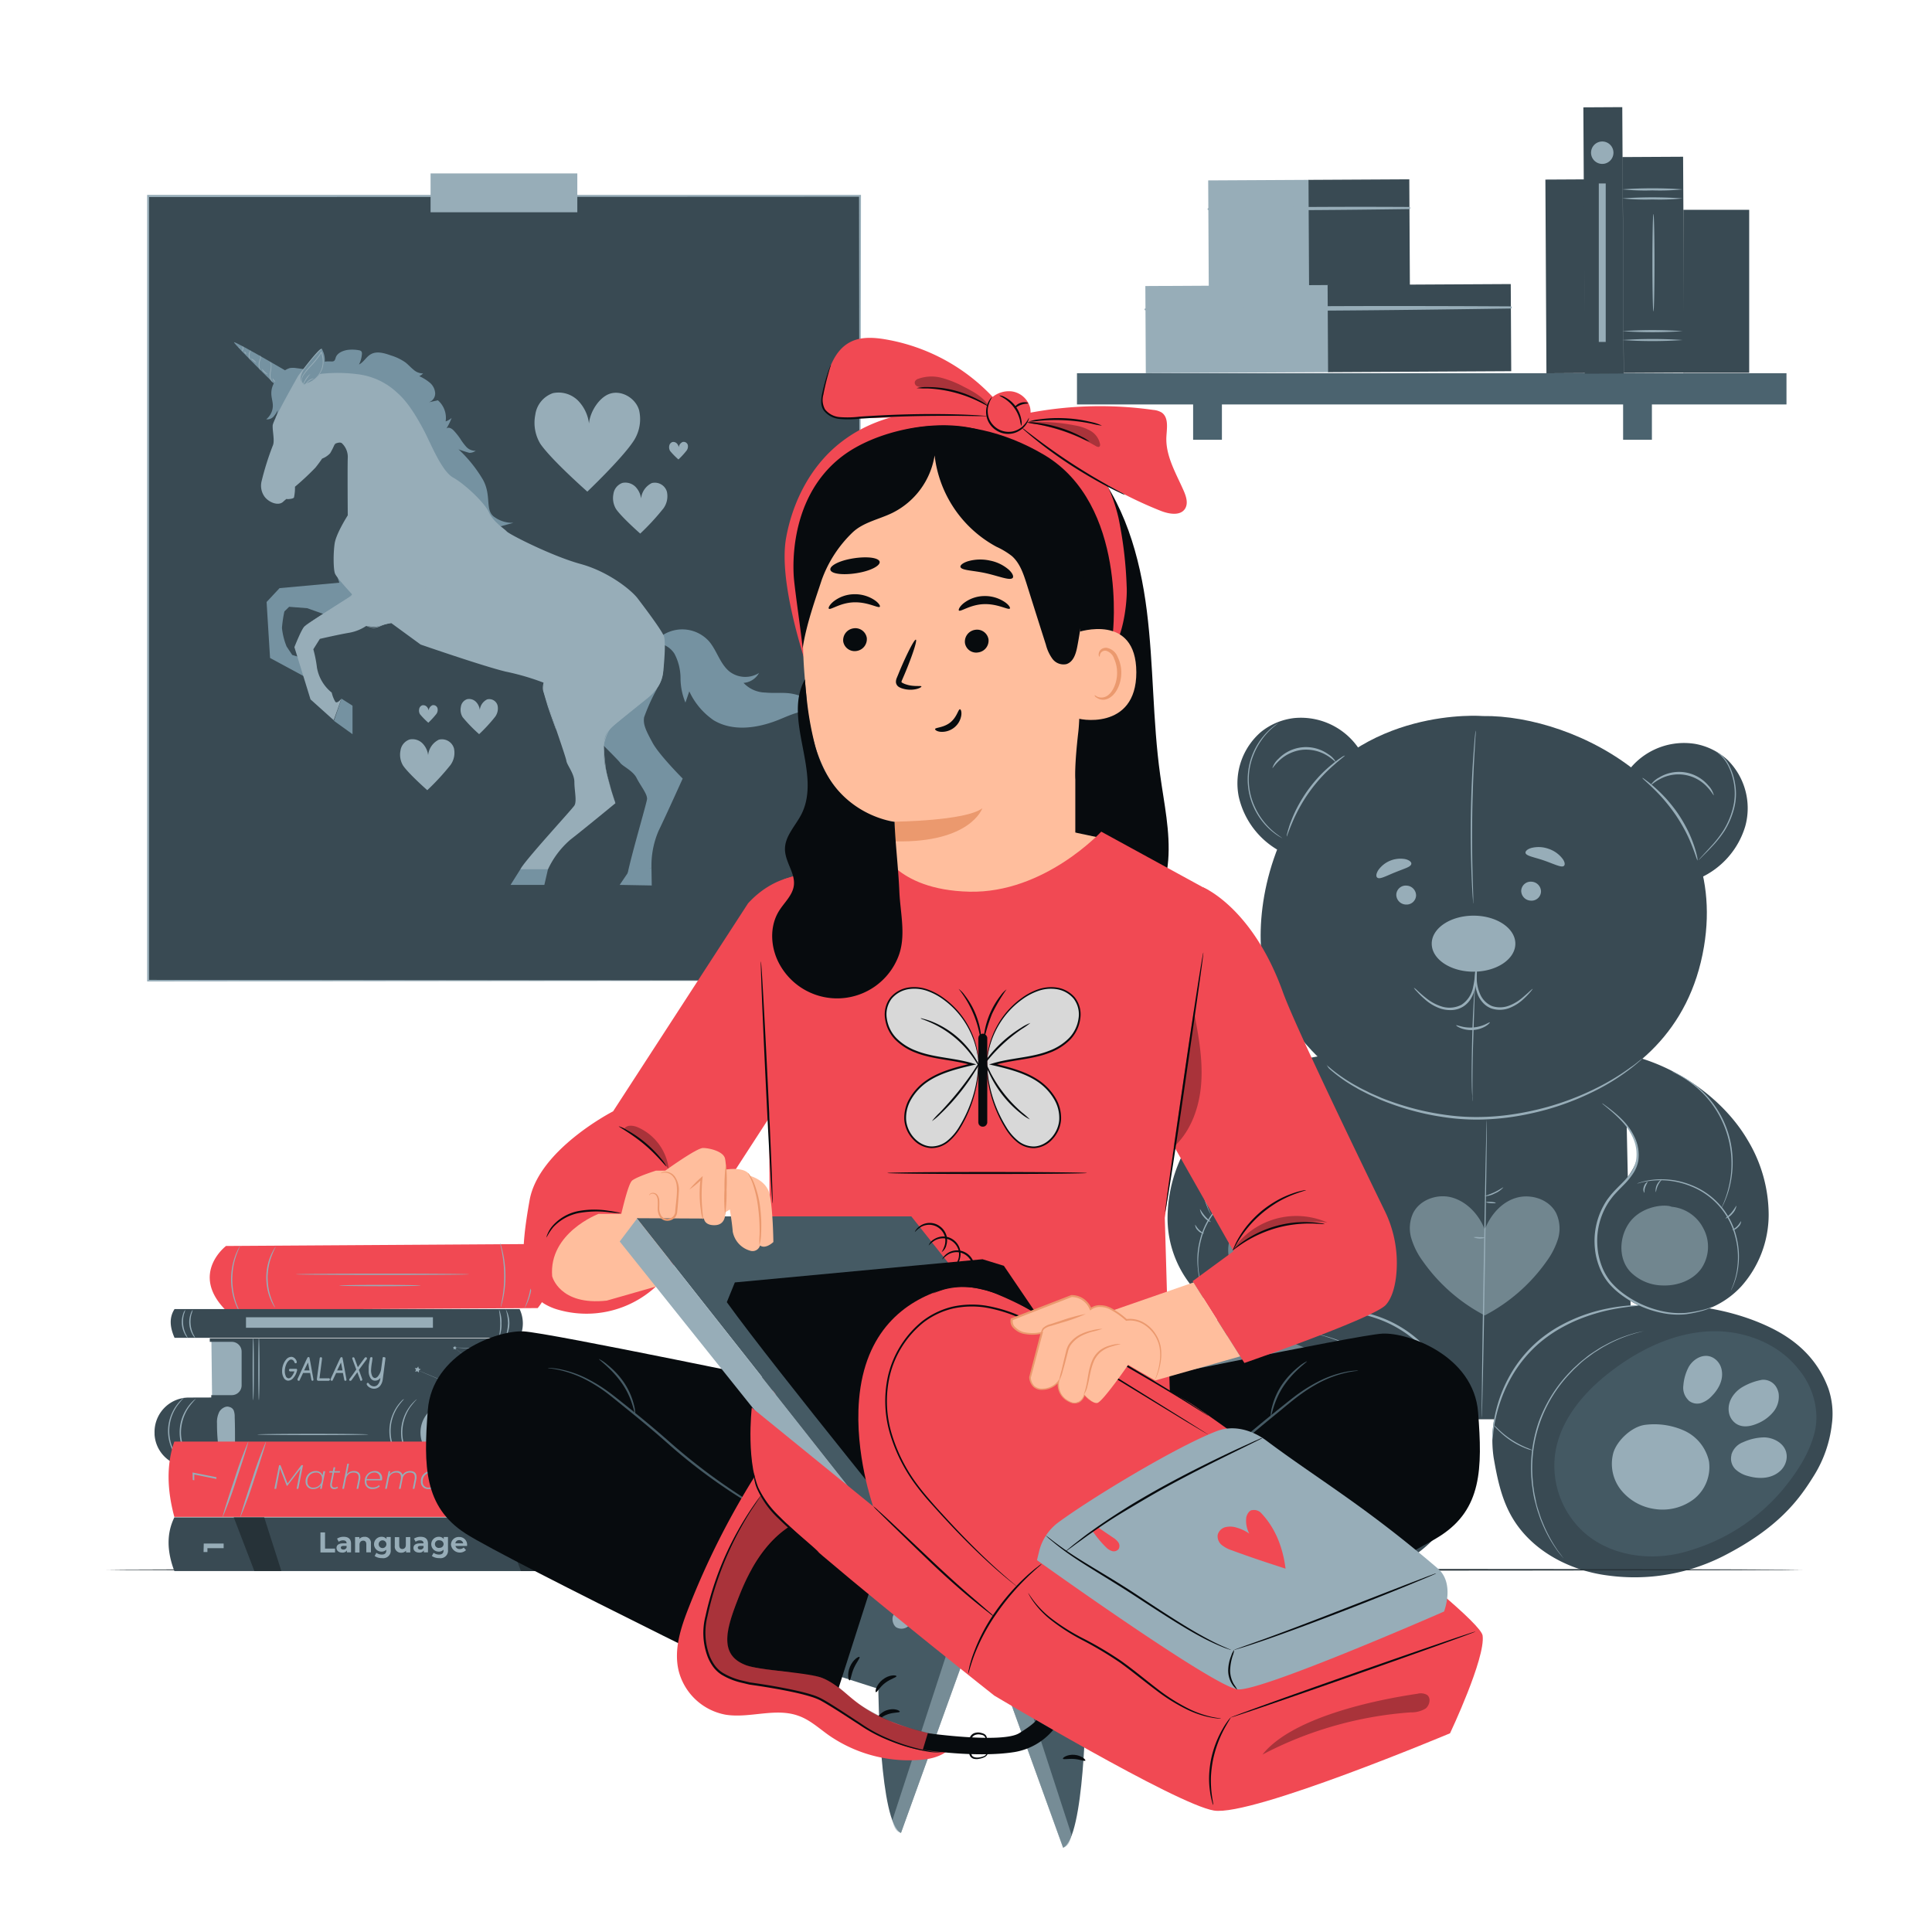 <?xml version="1.0" encoding="UTF-8"?> <svg xmlns="http://www.w3.org/2000/svg" width="431" height="431" fill="none"><path d="M50.418 277.96s-7.939 6.034-.336 14.042a.713.713 0 0 0 .509.216l69.356-.405s5.922-6.646 1.009-14.301l-70.538.448Z" fill="#F14953"></path><path d="M104.621 284.279c0 .078-8.62.138-19.292.138-10.671 0-19.291-.06-19.291-.138 0-.077 8.62-.146 19.291-.146 10.672 0 19.292.069 19.292.146ZM93.829 286.788c0 .077-4.06.138-9.069.138-5.008 0-9.068-.061-9.068-.138 0-.078 4.06-.147 9.069-.147 5.008 0 9.068.069 9.068.147ZM111.707 291.589c-.043 0 .155-.793.37-2.086a28.98 28.98 0 0 0-.095-10.111c-.241-1.276-.456-2.061-.405-2.069.089.169.156.348.199.534.112.345.25.862.396 1.5.75 3.352.782 6.824.095 10.189a15.285 15.285 0 0 1-.371 1.508 2.466 2.466 0 0 1-.189.535ZM116.887 277.426c.12.156.224.323.311.5.086.173.198.38.301.621.136.28.254.568.354.862.282.748.504 1.518.663 2.301.186.961.287 1.936.302 2.914a17.251 17.251 0 0 1-.258 2.931c-.14.786-.348 1.559-.621 2.31-.104.319-.233.603-.336.862-.087.213-.188.42-.302.621-.08.183-.181.357-.302.517 0 0 .337-.776.75-2.06.243-.75.431-1.516.561-2.293.153-.949.228-1.909.224-2.871a17.263 17.263 0 0 0-.276-2.87 16.646 16.646 0 0 0-.586-2.285c-.44-1.293-.836-2.034-.785-2.06ZM61.366 291.684a1.995 1.995 0 0 1-.328-.466 4.855 4.855 0 0 1-.319-.577 6.493 6.493 0 0 1-.37-.802 11.768 11.768 0 0 1-.681-2.19 14.082 14.082 0 0 1-.267-2.792c.02-.938.135-1.871.344-2.785.176-.745.422-1.472.733-2.172.12-.302.276-.552.388-.784.102-.198.217-.388.345-.569.092-.166.205-.32.336-.457 0 0-.397.698-.862 1.888a13.368 13.368 0 0 0-.664 2.155 15.435 15.435 0 0 0-.319 2.732c.002.919.082 1.836.242 2.741.146.737.35 1.46.612 2.164.43 1.198.853 1.879.81 1.914ZM53.875 293.373a2.58 2.58 0 0 1-.353-.525 5.997 5.997 0 0 1-.371-.656c-.12-.258-.285-.551-.414-.862-.334-.791-.6-1.61-.793-2.448a17.233 17.233 0 0 1-.396-3.129 16.381 16.381 0 0 1 .258-3.146c.151-.847.38-1.678.681-2.483.112-.344.267-.646.38-.913a5.18 5.18 0 0 1 .336-.664 2.81 2.81 0 0 1 .327-.543c.052 0-.388.819-.862 2.189a15.44 15.44 0 0 0-.62 2.457 18.334 18.334 0 0 0-.224 3.095c.029 1.034.15 2.064.361 3.077.178.828.42 1.641.725 2.431.534 1.319 1.017 2.094.965 2.12ZM117.404 312.906v13.275H91.717v-13.275h25.687Z" fill="#97ADB8"></path><path d="M34.48 319.69v.353a7.603 7.603 0 0 0 7.637 7.121h76.494v-.957H100.44a6.64 6.64 0 0 1-6.637-6.638 6.638 6.638 0 0 1 6.637-6.637h18.163v-1.405l-76.511.25a7.651 7.651 0 0 0-5.476 2.35 7.666 7.666 0 0 0-2.136 5.563Z" fill="#394A53"></path><path d="M117.404 319.742c0 .077-5.284.146-11.792.146s-11.8-.069-11.8-.146c0-.078 5.284-.138 11.8-.138 6.517 0 11.792.069 11.792.138ZM117.025 322.733c0 .078-4.991.147-11.154.147s-11.163-.069-11.163-.147c0-.077 5-.138 11.163-.138s11.154.061 11.154.138ZM117.404 325.474c0 .078-4.499.138-10.033.138s-10.034-.06-10.034-.138c0-.077 4.491-.146 10.034-.146 5.542 0 10.033.069 10.033.146ZM117.404 317.061c0 .077-5.172.138-11.55.138-6.38 0-11.56-.061-11.56-.138 0-.078 5.172-.138 11.56-.138 6.387 0 11.55.06 11.55.138ZM117.025 314.371c0 .078-4.603.138-10.275.138-5.672 0-10.284-.06-10.284-.138 0-.077 4.604-.138 10.284-.138 5.681 0 10.275.061 10.275.138ZM43.72 312.044a18.348 18.348 0 0 0-1.62 1.931 10.215 10.215 0 0 0-1.724 5.715 10.102 10.102 0 0 0 1.862 5.62 18.952 18.952 0 0 0 1.664 1.897 3.256 3.256 0 0 1-.552-.414 8.609 8.609 0 0 1-1.276-1.371 9.677 9.677 0 0 1-.138-11.602c.365-.51.784-.978 1.25-1.397a3.07 3.07 0 0 1 .535-.379Z" fill="#97ADB8"></path><path d="M41.135 311.717a17.965 17.965 0 0 0-1.62 1.939 9.794 9.794 0 0 0 .137 11.37 17.635 17.635 0 0 0 1.664 1.896 2.753 2.753 0 0 1-.552-.413 8.897 8.897 0 0 1-1.276-1.362 9.7 9.7 0 0 1-.138-11.611c.365-.51.784-.978 1.25-1.397.162-.16.341-.302.535-.422ZM93.096 312.044a18.348 18.348 0 0 0-1.62 1.931 10.215 10.215 0 0 0-1.725 5.715 10.1 10.1 0 0 0 1.888 5.663 18.94 18.94 0 0 0 1.664 1.897 3.252 3.252 0 0 1-.552-.414 8.605 8.605 0 0 1-1.276-1.371 9.678 9.678 0 0 1-.137-11.602c.364-.51.783-.978 1.25-1.397.153-.158.324-.3.508-.422Z" fill="#97ADB8"></path><path d="M90.51 311.717a17.964 17.964 0 0 0-1.62 1.939 9.793 9.793 0 0 0 .137 11.37 17.636 17.636 0 0 0 1.664 1.896 2.75 2.75 0 0 1-.552-.413 8.903 8.903 0 0 1-1.275-1.362 9.7 9.7 0 0 1 1.103-13.008c.166-.159.348-.301.543-.422ZM52.427 321.526c0-1.802 0-3.603-.07-5.396a4.002 4.002 0 0 0-.189-1.397 1.343 1.343 0 0 0-1.026-.862c-.672-.301-1.724.268-2.198 1.043a5.115 5.115 0 0 0-.534 2.647c-.009 1.422.06 2.843.207 4.258.029.68.2 1.346.5 1.957a1.825 1.825 0 0 0 1.646.991 1.871 1.871 0 0 0 1.448-1.258 5.488 5.488 0 0 0 .216-1.983ZM82.131 320.009c0 .077-5.525.138-12.343.138-6.819 0-12.353-.061-12.353-.138 0-.078 5.526-.147 12.353-.147s12.343.069 12.343.147ZM47.307 311.475l-.147-12.585h6.853l.233 12.585h-6.94Z" fill="#97ADB8"></path><path d="M53.608 301.131a18.183 18.183 0 0 1-3.18.138 18.184 18.184 0 0 1-3.182-.138 18.38 18.38 0 0 1 3.181-.138 18.38 18.38 0 0 1 3.18.138ZM53.608 303.071a18.38 18.38 0 0 1-3.18.138 18.38 18.38 0 0 1-3.182-.138 18.184 18.184 0 0 1 3.181-.138 18.183 18.183 0 0 1 3.18.138ZM53.608 305.01a17.803 17.803 0 0 1-3.18.147 17.805 17.805 0 0 1-3.182-.147c1.054-.138 2.119-.185 3.181-.138a18.28 18.28 0 0 1 3.18.138ZM53.608 306.959a18.28 18.28 0 0 1-3.18.137 18.28 18.28 0 0 1-3.182-.137 17.62 17.62 0 0 1 3.181-.147 17.62 17.62 0 0 1 3.18.147ZM53.608 308.898a18.38 18.38 0 0 1-3.18.138 18.38 18.38 0 0 1-3.182-.138 18.184 18.184 0 0 1 3.181-.138 18.183 18.183 0 0 1 3.18.138Z" fill="#97ADB8"></path><path d="M46.798 298.562h75.899a35.488 35.488 0 0 1 0 13.594H47.126v-.922h4.594a2.173 2.173 0 0 0 1.542-.639 2.178 2.178 0 0 0 .639-1.542v-7.525a2.182 2.182 0 0 0-2.181-2.181h-4.922v-.785Z" fill="#394A53"></path><path d="M64.745 305.364h1.267a.4.4 0 0 1 .138 0 .264.264 0 0 1 .13.241.19.19 0 0 1 0 .078c0 .112-.052.215-.087.327a3.487 3.487 0 0 1-.793 1.431 1.495 1.495 0 0 1-1.078.56h-.155a1.223 1.223 0 0 1-.862-.629 2.845 2.845 0 0 1-.37-1.517 3.918 3.918 0 0 1 .146-1.086 3.725 3.725 0 0 1 .75-1.474 1.533 1.533 0 0 1 1.147-.604c.164-.001.327.037.474.113a1.52 1.52 0 0 1 .741.922.341.341 0 0 1 0 .129.24.24 0 0 1 0 .129.254.254 0 0 1-.096.104.251.251 0 0 1-.137.034h-.086a.286.286 0 0 1-.172-.172 1.1 1.1 0 0 0-.147-.302.732.732 0 0 0-.612-.362.694.694 0 0 0-.414.155c-.32.26-.561.603-.698.992-.19.453-.289.939-.293 1.431-.012.385.061.767.216 1.12a.73.73 0 0 0 .663.5.94.94 0 0 0 .612-.37c.29-.345.51-.743.647-1.173h-.905c-.198 0-.302-.129-.302-.301a.174.174 0 0 1 0-.095.289.289 0 0 1 .11-.133.288.288 0 0 1 .166-.048ZM69.055 302.898v.086c.052.19.339 1.759.862 4.707a.164.164 0 0 1 0 .069.405.405 0 0 1 0 .138.265.265 0 0 1-.097.102.27.27 0 0 1-.136.036.278.278 0 0 1-.207-.19l-.301-1.56h-1.56l-.75 1.569v.051a.284.284 0 0 1-.101.093.305.305 0 0 1-.132.037.292.292 0 0 1-.147-.043.279.279 0 0 1-.112-.259.249.249 0 0 1 0-.078l.233-.517c1.094-2.379 1.724-3.784 1.957-4.215a.286.286 0 0 1 .267-.19.283.283 0 0 1 .224.164Zm-.345 1.052-.862 1.767h1.198l-.336-1.767ZM73.27 308.036h-2.276a.316.316 0 0 1-.146-.043.481.481 0 0 1-.164-.259c0-.092.213-1.652.638-4.681v-.103a.25.25 0 0 1 .25-.164.207.207 0 0 1 .12 0 .244.244 0 0 1 .147.242c0 .206-.069.629-.155 1.284-.259 1.991-.397 3.051-.405 3.164h1.991a.4.4 0 0 1 .147 0 .238.238 0 0 1 .172.258.326.326 0 0 1 0 .086.333.333 0 0 1-.319.216ZM76.416 302.898v.086c.052.19.34 1.759.862 4.707a.164.164 0 0 1 0 .069.283.283 0 0 1 0 .138.24.24 0 0 1-.224.138h-.043a.262.262 0 0 1-.207-.19l-.302-1.56h-1.508l-.75 1.569v.051a.284.284 0 0 1-.1.093.305.305 0 0 1-.133.037.277.277 0 0 1-.276-.276.255.255 0 0 1 0-.078l.233-.517c1.095-2.379 1.724-3.784 1.957-4.215a.286.286 0 0 1 .267-.19.282.282 0 0 1 .224.138Zm-.344 1.052-.862 1.767h1.198l-.337-1.767ZM80.063 305.596c.172.492.31.862.413 1.147.233.646.354.991.354 1.026 0 .05-.019.099-.052.138a.251.251 0 0 1-.224.129.234.234 0 0 1-.224-.181v-.121c-.13-.284-.328-.819-.612-1.612l-1.293 1.767a.335.335 0 0 1-.108.103.338.338 0 0 1-.142.044.269.269 0 0 1-.138 0 .254.254 0 0 1-.13-.233.144.144 0 0 1 0-.06.636.636 0 0 1 .13-.216c.44-.56.914-1.232 1.44-2.008l-.156-.431c-.491-1.302-.732-1.974-.732-2.017a.249.249 0 0 1 0-.138.235.235 0 0 1 .09-.104.24.24 0 0 1 .134-.034.269.269 0 0 1 .25.147l.767 2.06 1.526-2.078a.279.279 0 0 1 .104-.095.275.275 0 0 1 .137-.034.237.237 0 0 1 .13 0 .247.247 0 0 1 .129.241.342.342 0 0 1 0 .121l-1.793 2.439ZM85.717 302.778h.13a.287.287 0 0 1 .146.241c-.38 2.959-.586 4.557-.62 4.793a2.97 2.97 0 0 1-.492 1.249 1.782 1.782 0 0 1-2.25.552 1.673 1.673 0 0 1-.81-.715.288.288 0 0 1 0-.13.276.276 0 0 1 0-.138.287.287 0 0 1 .233-.137.287.287 0 0 1 .215.12 1.46 1.46 0 0 0 1.164.664 1.152 1.152 0 0 0 .914-.466c.311-.413.486-.913.5-1.43a1.324 1.324 0 0 1-.337.353 1.335 1.335 0 0 1-.862.267h-.155a1.216 1.216 0 0 1-.862-.62 2.786 2.786 0 0 1-.388-1.526v-.862c0-.457.147-1.121.31-1.966a.276.276 0 0 1 .268-.267.257.257 0 0 1 .13 0 .242.242 0 0 1 .138.216c-.024.35-.068.698-.13 1.043-.09.528-.15 1.06-.181 1.594-.015.424.055.846.207 1.242.155.37.388.56.68.56h.087c.29-.094.535-.29.69-.552.274-.375.464-.804.56-1.258l.353-2.586a.285.285 0 0 1 0-.112.24.24 0 0 1 .15-.155c.034-.012.072-.016.109-.012a.229.229 0 0 1 .103.038ZM119.818 312.337c-.078 0-.146-3.129-.146-6.982s.068-6.974.146-6.974c.078 0 .138 3.121.138 6.974s-.026 6.982-.138 6.982ZM57.754 312.337c-.078 0-.138-3.129-.138-6.982s.06-6.974.138-6.974c.078 0 .147 3.121.147 6.974s-.087 6.982-.147 6.982ZM121.18 312.337c-.078 0-.138-3.129-.138-6.982s.06-6.974.138-6.974c.078 0 .138 3.121.138 6.974s-.06 6.982-.138 6.982ZM56.495 312.337c-.077 0-.137-3.129-.137-6.982s.06-6.974.138-6.974c.077 0 .137 3.121.137 6.974s-.06 6.982-.138 6.982ZM101.449 300.683l8.025 6.448.069.052h-.086l-1.069.284-6.775 1.776-6.138-2.586-1.724-.75-.457-.198-.112-.052.12.052.466.181 1.724.724 6.155 2.586 6.767-1.785 1.069-.276v.078l-8.008-6.491" fill="#97ADB8"></path><path d="m108.733 306.122.431.414.595-.129-.259.543.302.517-.595-.078-.405.448-.112-.586-.552-.241.534-.293.061-.595ZM101.035 308.674l.302.25.37-.112-.146.362.215.327-.388-.025-.241.301-.095-.37-.362-.138.328-.207.017-.388ZM92.536 305.183l.474.034.293-.379.12.465.449.164-.405.25-.017.483-.363-.311-.465.138.181-.448-.267-.396ZM112.327 300.787l.474.026.293-.371.121.457.448.164-.405.258-.017.474-.362-.301-.466.129.181-.448-.267-.388ZM101.052 300.467l.311.026.189-.241.069.293.285.103-.25.164-.018.302-.232-.19-.293.078.112-.276-.173-.259Z" fill="#97ADB8"></path><path d="M112.991 301.114s-2.586-.052-5.793-.19c-3.206-.138-5.792-.276-5.792-.301 0-.026 2.586.051 5.801.189 3.215.138 5.793.276 5.784.302Z" fill="#97ADB8"></path><path d="M115.913 298.442H38.937c-1.009-2.285-1.259-4.465 0-6.405h76.976a7.424 7.424 0 0 1 0 6.405Z" fill="#394A53"></path><path d="M96.579 293.865H54.875v2.336h41.704v-2.336ZM41.885 298.477a2.374 2.374 0 0 1-.604-.776 5.635 5.635 0 0 1-.707-2.276 5.775 5.775 0 0 1 .294-2.362c.093-.316.252-.61.465-.862a5.697 5.697 0 0 1-.276.931 6.562 6.562 0 0 0 .397 4.483c.168.274.312.562.43.862ZM43.557 298.477a2.207 2.207 0 0 1-.612-.776 5.606 5.606 0 0 1-.405-4.638c.089-.317.245-.61.457-.862a6.158 6.158 0 0 1-.268.931 6.432 6.432 0 0 0-.206 2.276c.068.764.27 1.511.594 2.207.165.278.311.565.44.862ZM112.793 298.33c.304-1.021.487-2.074.543-3.138a12.373 12.373 0 0 0-.509-3.138 6.476 6.476 0 0 1 0 6.276h-.034ZM111.362 298.312c-.086 0 .241-1.37.233-3.068-.009-1.699-.328-3.052-.242-3.069.391.974.568 2.02.517 3.069a7.378 7.378 0 0 1-.508 3.068Z" fill="#97ADB8"></path><path d="M191.838 43.695H33.015V218.74h158.823V43.695Z" fill="#394A53"></path><path d="M191.838 218.75c0-1.724-.077-70.494-.198-175.055l.198.198-158.806.07.224-.225v175.055l-.19-.198 158.824.198-158.875.155h-.19V43.48h159.246v.19c-.155 104.594-.233 173.373-.233 175.08Z" fill="#97ADB8"></path><path d="M64.866 89.269S52.056 76.718 52.21 76.356c.156-.362 14.723 8.206 14.723 8.206l-2.068 4.707Z" fill="#7592A1"></path><path d="M60.271 80.692c.15.195.242.428.267.672a5.756 5.756 0 0 1-.146 1.724c-.05.305-.067.614-.052.923.02.248.084.49.19.715.105.21.226.412.362.603 0 0-.259-.146-.483-.543a2.18 2.18 0 0 1-.241-.758 4.126 4.126 0 0 1 .06-.966c.133-.565.2-1.143.198-1.724-.086-.379-.19-.629-.155-.646ZM57.944 79.304s.06 0 .12.078c.09.1.142.228.147.362a1.354 1.354 0 0 1-.13.56c-.075.204-.13.415-.163.63a4.396 4.396 0 0 0 .138 1.663s-.138-.146-.233-.457a2.647 2.647 0 0 1-.086-1.233c.06-.5.336-.861.336-1.163a.69.69 0 0 0-.13-.44ZM55.91 78.149c-.105.341-.183.69-.233 1.043.012.356.05.71.112 1.06a1.423 1.423 0 0 1-.293-1.077 1.398 1.398 0 0 1 .413-1.026ZM54.082 77.261s.086 0 .146.13a.81.81 0 0 1 .07.456.776.776 0 0 1-.199.423c-.086.077-.164.103-.172.086-.009-.017.146-.233.19-.534.043-.302-.078-.535-.035-.56ZM59.685 83.476c0 .052-.405-.086-.759-.43a1.25 1.25 0 0 1-.457-.75c.052 0 .25.301.587.62.336.319.655.517.629.56Z" fill="#97ADB8"></path><path d="M61.443 85.157c0 .052-.25 0-.43-.241-.182-.242-.216-.466-.173-.474.043-.009.155.164.31.353.156.19.32.32.293.362ZM57.142 80.942c-.043 0-.276-.18-.578-.43-.301-.25-.551-.449-.525-.492.026-.043.336.086.646.353s.491.535.457.57ZM54.927 78.977s-.164-.07-.267-.216c-.104-.146-.164-.293-.121-.319.043-.026.164.06.267.207.104.147.155.293.12.328ZM53.444 77.58a.103.103 0 0 1-.13.043.103.103 0 0 1-.051-.13.104.104 0 0 1 .129 0 .113.113 0 0 1 .052.087Z" fill="#97ADB8"></path><path d="M176.201 154.678c-1.81-.224-3.646 0-5.465-.181a6.818 6.818 0 0 1-2.649-.586 6.823 6.823 0 0 1-2.212-1.569 4.307 4.307 0 0 0 3.448-2.207 5.794 5.794 0 0 1-6.508-.267c-2.198-1.724-2.854-4.724-4.664-6.827a8.036 8.036 0 0 0-10.154-1.448l-2.319 2.198c1.767-.647 3.784.465 4.784 2.051a11.758 11.758 0 0 1 1.353 5.414 14.385 14.385 0 0 0 1.095 5.482l.862-2.508a15.847 15.847 0 0 0 5.448 6.456c4.31 2.586 9.827 1.767 14.473-.104 1.948-.784 3.87-1.724 5.965-1.956 2.095-.233 4.448.5 5.457 2.336a11.937 11.937 0 0 0-8.914-6.284ZM69.994 81.373a7.923 7.923 0 0 1 3.535-.75c.37 0 .801.095 1.069-.173.144-.196.242-.423.284-.663.353-1.043 1.552-1.543 2.638-1.724a8.244 8.244 0 0 1 2.586.077c.192.022.37.106.508.242.113.179.156.394.121.603a5.95 5.95 0 0 1-.647 2.327c1.035-.5 1.595-1.68 2.587-2.258 1.344-.802 3.06-.285 4.542.241a11.49 11.49 0 0 1 3.224 1.552c.63.491 1.155 1.103 1.776 1.595a3.138 3.138 0 0 0 2.172.862 2.791 2.791 0 0 1-.862.612c.834.367 1.613.846 2.319 1.422a3.362 3.362 0 0 1 1.233 2.336 2.06 2.06 0 0 1-1.423 2.069l2.034-.44a5.172 5.172 0 0 1 1.725 4.707c.493-.166.947-.43 1.336-.776-.31.824-.699 1.615-1.164 2.362.483-.431 1.233 0 1.672.5.503.539.964 1.115 1.379 1.724.408.667.875 1.296 1.397 1.879a2.728 2.728 0 0 0 2.086.862 2.349 2.349 0 0 1-1.414.457c-.82-.22-1.629-.482-2.422-.785a30.181 30.181 0 0 1 5.456 6.784c2.035 3.69.285 6.957 2.707 8.422a6.65 6.65 0 0 0 4.112 1.181l-2.871.793-11.275-7.077-7.034-9.482-3.827-8.62-14.654-7.43-4.31-.595-.595-2.836ZM66.038 82.115a4.468 4.468 0 0 0-1.397 0 4.525 4.525 0 0 0-2.224 1.551c.32-.168.685-.231 1.044-.18a4.517 4.517 0 0 0-2.931 4.31c0 .93.353 1.835.336 2.766a3.933 3.933 0 0 1-1.474 2.974 1.853 1.853 0 0 0 1.594-.56c.396-.433.722-.924.966-1.457a3.828 3.828 0 0 1-.509 1.655c.81-.276 1.095-1.241 1.414-2.026a27.466 27.466 0 0 1 2.353-3.922c.992-1.612 2.095-2.267 2.776-4.034l.241-.759a47.802 47.802 0 0 0-2.19-.319ZM59.478 134.291c0 .181.767 12.49.767 12.49l8.49 4.586.768-3.956-4.31-1.302-1.258-1.888a15.12 15.12 0 0 1-1.035-4.137c.1-1.238.281-2.467.543-3.681l1.06-1.034 4.017.31 5.354 1.888 5.62-2.785 2.913-7.758-7.37.949.664 2.017-13.335 1.215-2.888 3.086Z" fill="#7592A1"></path><path d="M122.275 145.394c.37-.052 3.534 5.559 3.525 7.154-.008 1.595.138 4.577.983 5.75.845 1.172 11.008 11.025 11.534 11.826.525.802 2.87 1.776 3.706 3.448.836 1.673 2.431 3.578 2.319 4.698-.112 1.121-4.663 16.378-4.517 18.025l5.508-2.724a19.635 19.635 0 0 1 1.578-8.207c1.775-3.663 5.387-11.68 5.387-11.68s-5.241-5.249-6.715-7.973c-1.474-2.724-2.163-4.103-1.888-5.707a43.025 43.025 0 0 1 2.793-6.197 14.233 14.233 0 0 0 1.336-8.913l-.775-4.457-24.033 4.551-.741.406Z" fill="#7592A1"></path><path d="M148.083 141.86c-.672-1.569-4.413-6.5-5.827-8.362-1.414-1.862-6.5-5.982-12.775-7.697-6.275-1.716-15.843-6.578-16.438-7.25-.595-.672-2.991-2.095-3.965-4.258-.974-2.164-5.448-6.353-7.991-7.758-2.543-1.405-4.93-7.474-6.43-10.344-1.5-2.87-3.587-6.422-5.897-8.44a15.577 15.577 0 0 0-8.896-4.258 34.33 34.33 0 0 0-9.042 0s1.62-5.749.862-5.671c-.759.077-5.172 6.034-5.172 6.034s-5.603 9.792-5.68 11.059c-.078 1.267.525 3.508 0 4.56a62.372 62.372 0 0 0-2.466 7.844 4.191 4.191 0 0 0 .672 3.509c.975 1.275 3.06 2.094 4.112 1.12 1.052-.974.862-.595.862-.595s1.345 0 1.569-.37c.17-.787.245-1.592.224-2.397a59.384 59.384 0 0 0 4.56-4.258c.966-1.198 1.491-2.017 1.491-2.017a4.732 4.732 0 0 0 1.793-1.198c.396-.671.744-1.368 1.043-2.086 0 0 1.199-.604 1.647-.078a4.206 4.206 0 0 1 1.241 3.241c-.078 1.793 0 12.775 0 12.775s-2.586 4.034-2.922 6.276c-.336 2.241-.293 5.827.078 6.723.37.897 3.353 4.129 3.827 4.638-.112.258-.198.422-.198.422s-9.776 6.034-10.474 6.75c-.698.715-2.215 4.594-2.215 4.594l3.594 11.654 5.172 4.646 1.724-4.81s-.922 1.19-1.353.707a7.106 7.106 0 0 1-.81-2.06 9.135 9.135 0 0 1-3.293-5.56 28.138 28.138 0 0 0-.81-4.103l1.456-2.319s4.216-.974 6.483-1.353a9.933 9.933 0 0 0 3.853-1.526s2.103.44 3.129-.052a17.121 17.121 0 0 1 2.457-.594l6.56 4.792s13.869 4.802 18.963 6.034a54.802 54.802 0 0 1 8.569 2.509 4.401 4.401 0 0 0-.138 1.655c.233 1.431 4.999 14.757 5.111 15.714.112.957 1.793 2.853 1.793 4.758 0 1.905.595 4.31 0 5.241-.594.931-11.447 12.663-12.042 14.249h6.146a19.577 19.577 0 0 1 5.043-6.663c3.215-2.5 9.999-8.094 9.999-8.094s-2.379-7.026-2.5-10.12c-.12-3.095-.12-4.638.862-5.948.862-1.181 7.25-6.206 8.526-7.215l.069-.069.12-.086a12.872 12.872 0 0 0 2.5-2.638 7.521 7.521 0 0 0 1.095-3.241c.258-2.474.603-6.904.129-8.016Z" fill="#97ADB8"></path><path d="M66.909 94.372a19.29 19.29 0 0 0-2.164.13c-.264.043-.51.156-.716.327a1.31 1.31 0 0 0-.31.577c-.103.38-.25.604-.276.578-.026-.026.078-.224.155-.62.04-.244.147-.472.31-.656a1.49 1.49 0 0 1 .802-.388c.515-.09 1.04-.11 1.56-.06.218.005.433.043.639.112ZM68.098 92.38s-.216.285-.483.613c-.267.327-.465.603-.517.577-.052-.026.095-.362.38-.698.284-.336.568-.526.62-.492ZM60.78 110.043c-.06.25-.362.19-.543.147a.78.78 0 0 1-.543-.345.665.665 0 0 1 .137-.647 3.23 3.23 0 0 0 .414-.56c.147-.319.078-.724.268-1.017 0-.069.111-.129.18-.095a.173.173 0 0 1 .078.095c.055.193.075.394.06.595l-.051 1.827ZM61.659 106.888s.069 0 .164.061a.618.618 0 0 1 .19.405c.03.467.03.937 0 1.405a8.89 8.89 0 0 1-.164 1.405c-.023.147-.07.29-.138.422-.07.095-.147.086-.147.078 0-.009.216-.819.259-1.905 0-.543.051-1.052.043-1.397a.746.746 0 0 0-.112-.37.605.605 0 0 0-.095-.104ZM64.926 108.103c-.046.156-.1.308-.164.457a16.19 16.19 0 0 0-.31 1.112c-.112.44-.207.862-.302 1.129a1.25 1.25 0 0 1-.207.449c0-.164.027-.327.078-.483.06-.293.138-.698.25-1.138a6.51 6.51 0 0 1 .37-1.12c.13-.276.268-.423.285-.406ZM71.037 91.519s.121.06.328.198l.862.603 1.233.923c.528.369.978.837 1.327 1.379.32.563.494 1.197.509 1.844.02.52-.038 1.04-.173 1.543-.081.34-.19.67-.327.992-.04.123-.097.24-.173.344 0 0 .19-.517.38-1.361a6.148 6.148 0 0 0 .129-1.509 3.87 3.87 0 0 0-.509-1.724 4.835 4.835 0 0 0-1.267-1.336l-1.215-.948-.802-.655a2.02 2.02 0 0 1-.302-.293Z" fill="#97ADB8"></path><path d="m76.184 155.867 2.456 1.56v6.362l-4.146-2.983 1.69-4.939ZM71.779 77.839a36.2 36.2 0 0 0-3.681 4.224 4.724 4.724 0 0 0-.974 1.862 1.724 1.724 0 0 0 .724 1.853l.38-.224a6.234 6.234 0 0 0 3.792-3.181 4.886 4.886 0 0 0-.241-4.534Z" fill="#7592A1"></path><path d="M69.701 84.881s.242-.146.612-.474a5.293 5.293 0 0 0 1.233-1.655 4.904 4.904 0 0 0 .457-1.888c.008-.375-.02-.75-.086-1.12a3.837 3.837 0 0 0-.328-1.13h.164c-.13.233-.267.474-.422.707-.609.854-1.28 1.66-2.009 2.414-.589.61-1.128 1.268-1.612 1.965a2.482 2.482 0 0 0-.353.862 1.19 1.19 0 0 0 .069.698.465.465 0 0 0 .327.276.43.43 0 0 0 .155 0 .19.19 0 0 1-.155.06.466.466 0 0 1-.388-.275 1.206 1.206 0 0 1-.112-.75c.05-.331.167-.648.345-.931.467-.721 1-1.397 1.595-2.017a22.166 22.166 0 0 0 1.982-2.405 7.31 7.31 0 0 0 .414-.69l.086-.155.078.164c.175.373.291.772.345 1.18.064.382.09.77.077 1.156a5.699 5.699 0 0 1-.172 1.051 3.324 3.324 0 0 1-.336.862 5.034 5.034 0 0 1-1.302 1.69c-.15.124-.312.233-.483.328-.112.06-.18.086-.18.077ZM68.098 139.567l.216-.164.646-.431 2.38-1.552 3.55-2.293 2.095-1.336c.362-.241.75-.465 1.095-.724.36-.245.636-.594.793-1a2.44 2.44 0 0 0 0-1.293 4.675 4.675 0 0 0-.448-1.215 16.93 16.93 0 0 1-1.12-2.233 3.232 3.232 0 0 1-.182-1.172 3.99 3.99 0 0 1 .233-1.086c.233-.673.474-1.285.715-1.836.483-1.104.94-1.966 1.267-2.586l.397-.664c.045-.079.097-.154.155-.224a1.664 1.664 0 0 1-.12.241l-.371.681a32.7 32.7 0 0 0-1.207 2.586 32.513 32.513 0 0 0-.69 1.836c-.12.336-.192.687-.215 1.043-.008.379.054.756.181 1.112.322.761.696 1.498 1.12 2.207.21.394.367.814.466 1.25.13.453.13.934 0 1.388a2.321 2.321 0 0 1-.862 1.103c-.37.267-.741.483-1.112.715l-2.086 1.354-3.56 2.25-2.474 1.508-.655.405-.207.13ZM95.605 129.369a1.472 1.472 0 0 1-.06.19c0 .12-.113.301-.208.526a21.862 21.862 0 0 1-.862 1.905c-.405.793-.862 1.724-1.37 2.758-.276.509-.578 1.043-.862 1.586a4.917 4.917 0 0 1-1.216 1.552c-.544.38-1.16.644-1.81.775-.62.147-1.233.216-1.802.302a9.445 9.445 0 0 0-1.594.345c-.483.155-.914.371-1.328.526-.37.152-.764.236-1.163.25a3.577 3.577 0 0 1-.862-.181 1.967 1.967 0 0 0-.544-.095h-.19s.061 0 .19-.052c.192-.013.385.007.57.061.28.083.57.132.861.146a3.285 3.285 0 0 0 1.121-.267c.405-.164.862-.388 1.328-.552a9.888 9.888 0 0 1 1.611-.37c.578-.087 1.173-.164 1.785-.302a4.726 4.726 0 0 0 1.724-.75 4.818 4.818 0 0 0 1.172-1.5c.32-.543.62-1.069.862-1.577a63.298 63.298 0 0 0 1.414-2.724 34.76 34.76 0 0 0 .862-1.88l.233-.508a.623.623 0 0 1 .138-.164ZM137.282 179.158a1.47 1.47 0 0 1-.086-.241c-.052-.172-.129-.405-.224-.707-.181-.629-.448-1.526-.785-2.638-.172-.569-.353-1.189-.551-1.862a13.81 13.81 0 0 1-.543-2.198c-.224-1.594-.397-3.379-.569-5.292.216-.841.478-1.67.784-2.483.173-.428.402-.831.681-1.198a6.42 6.42 0 0 1 .991-1l5.655-4.534c.862-.698 1.724-1.336 2.457-1.991a12.667 12.667 0 0 0 1.724-2.112c.41-.632.702-1.333.862-2.069.128-.555.226-1.116.293-1.681.052-.457.095-.862.121-1.077v-.38.38c0 .25-.043.612-.095 1.086a14.968 14.968 0 0 1-.259 1.724 6.537 6.537 0 0 1-.862 2.112c-.12.181-.258.353-.388.525-.129.173-.25.371-.388.552-.273.4-.594.765-.956 1.086-.75.664-1.586 1.302-2.448 2l-5.647 4.543a6.44 6.44 0 0 0-.965.974 4.795 4.795 0 0 0-.655 1.155c-.345.819-.543 1.664-.793 2.465.164 1.914.327 3.698.543 5.284.11.743.283 1.476.517 2.19.19.672.371 1.293.526 1.862.319 1.129.569 2.025.741 2.655.078.301.147.543.19.715.043.173.129.155.129.155Z" fill="#97ADB8"></path><path d="m116.094 193.916-2.198 3.491h7.543l.801-3.491h-6.146Z" fill="#7592A1"></path><path d="M63.848 94.993a1.542 1.542 0 0 0 .923 1.12c.076.02.156.02.233 0a.482.482 0 0 0 .19-.112 1.663 1.663 0 0 0 .542-1.396.406.406 0 0 0-.146-.285.276.276 0 0 0-.121 0 1.88 1.88 0 0 0-.491 0 2.342 2.342 0 0 0-.69.147.861.861 0 0 0-.474.5M69.27 83.399s-.482.56-.974 1.319c-.256.395-.486.807-.69 1.232l-.068.138v-.146c0-.13-.087-.19-.07-.198.018-.01.104 0 .156.18h-.086c.142-.461.35-.9.62-1.301a3.656 3.656 0 0 1 1.112-1.224ZM69.96 84.476a4.52 4.52 0 0 0-1.009.543c-.49.405-.862.81-.862.767.186-.36.451-.672.776-.913.23-.182.493-.314.776-.388.181-.095.319-.078.319-.009Z" fill="#97ADB8"></path><path d="m140.135 194.614-1.896 2.793 7.155.129-.061-3.931-5.198 1.009Z" fill="#7592A1"></path><path d="M124.068 162.823a1.636 1.636 0 0 1-.095-.224l-.233-.646-.862-2.388-.569-1.655c-.207-.595-.379-1.241-.586-1.922l-.302-1.043-.163-.543a3.481 3.481 0 0 1-.138-.561c-.047-.397-.023-.8.069-1.189a11.565 11.565 0 0 1 1.198-3.448c.19-.323.36-.657.508-1a4.29 4.29 0 0 0 .276-1.026c.104-.69.104-1.362.138-1.991.035-.629 0-1.207 0-1.724 0-.842-.081-1.682-.241-2.509-.061-.293-.121-.517-.155-.663-.035-.147-.061-.233-.061-.242.042.07.074.146.095.224.052.156.121.371.19.664.19.829.294 1.676.31 2.526v1.724a18.464 18.464 0 0 1-.121 2.008 4.35 4.35 0 0 1-.284 1.069 8.14 8.14 0 0 1-.517 1.026 9.712 9.712 0 0 0-.862 2.172c-.113.383-.205.771-.276 1.164a3.457 3.457 0 0 0-.078 1.138c.173.732.414 1.448.595 2.12.181.673.362 1.328.569 1.923.207.594.379 1.155.552 1.663.327 1 .586 1.819.784 2.405l.198.664c.033.092.053.187.061.284ZM142.583 91.553c-.732-2.689-3.896-4.603-6.542-3.715-2.353.785-4.405 3.974-4.646 6.638a8.846 8.846 0 0 0-2.44-5.103 6.161 6.161 0 0 0-5.586-1.673 5.93 5.93 0 0 0-3.956 4.853 9.073 9.073 0 0 0 1.121 6.44c2.448 3.585 10.49 10.68 10.49 10.68s7.353-7.008 10.051-10.905a8.896 8.896 0 0 0 1.508-7.215ZM148.773 109.681a2.799 2.799 0 0 0-3.371-1.913 4.302 4.302 0 0 0-2.387 3.448 4.597 4.597 0 0 0-1.259-2.629 3.218 3.218 0 0 0-2.879-.862 3.047 3.047 0 0 0-2.034 2.499 4.716 4.716 0 0 0 .577 3.319c1.259 1.853 5.405 5.491 5.405 5.491a53.863 53.863 0 0 0 5.172-5.612 4.629 4.629 0 0 0 .776-3.741ZM101.268 166.926a2.801 2.801 0 0 0-3.37-1.913 4.306 4.306 0 0 0-2.388 3.448 4.565 4.565 0 0 0-1.259-2.629 3.163 3.163 0 0 0-2.879-.862 3.047 3.047 0 0 0-2.034 2.499 4.693 4.693 0 0 0 .577 3.311c1.259 1.853 5.405 5.499 5.405 5.499a53.808 53.808 0 0 0 5.172-5.612 4.629 4.629 0 0 0 .776-3.741ZM110.991 157.341a1.923 1.923 0 0 0-2.31-1.319 2.96 2.96 0 0 0-1.646 2.353 3.085 3.085 0 0 0-.862-1.81 2.169 2.169 0 0 0-1.974-.586 2.075 2.075 0 0 0-1.388 1.724 3.162 3.162 0 0 0 .388 2.276 33.195 33.195 0 0 0 3.689 3.801 36.269 36.269 0 0 0 3.551-3.853 3.134 3.134 0 0 0 .552-2.586ZM97.596 157.987a.957.957 0 0 0-1.155-.655 1.475 1.475 0 0 0-.82 1.173c-.049-.326-.2-.627-.43-.862a1.092 1.092 0 0 0-.992-.302 1.047 1.047 0 0 0-.69.862c-.082.389-.014.796.19 1.138a16.714 16.714 0 0 0 1.854 1.887c.637-.6 1.23-1.245 1.775-1.93a1.547 1.547 0 0 0 .268-1.311ZM153.436 99.26a.956.956 0 0 0-1.155-.656 1.473 1.473 0 0 0-.862 1.172c-.05-.325-.2-.626-.431-.861a1.093 1.093 0 0 0-.991-.302 1.07 1.07 0 0 0-.699.862 1.63 1.63 0 0 0 .199 1.138 16.678 16.678 0 0 0 1.853 1.887 18.33 18.33 0 0 0 1.776-1.93 1.54 1.54 0 0 0 .31-1.31ZM128.791 38.687H96.053v8.671h32.738v-8.671Z" fill="#97ADB8"></path><path d="m294.545 235.542-6.801 58.245 37.618 22.826h12.775l25.679-22.826-1.25-57.651-68.021-.594Z" fill="#394A53"></path><path opacity=".6" d="M347.171 270.668c-1.543-3.112-5.621-4.422-8.939-3.448-3.319.974-5.759 3.871-7 7.077-1.241-3.206-3.784-6.034-7.068-7.077-3.284-1.043-7.396.302-8.939 3.448a8.034 8.034 0 0 0-.379 5.603 16.82 16.82 0 0 0 2.586 5.112 38.828 38.828 0 0 0 13.792 12.068 38.936 38.936 0 0 0 13.792-12.068 17.062 17.062 0 0 0 2.586-5.112 8.09 8.09 0 0 0-.431-5.603Z" fill="#97ADB8"></path><path d="M330.56 316.354c-.078 0 .103-14.904.414-33.281.31-18.378.62-33.274.698-33.274.077 0-.112 14.904-.414 33.282-.302 18.378-.621 33.273-.698 33.273Z" fill="#97ADB8"></path><path d="M331.37 276.107a3.789 3.789 0 0 1-2.663-.103 4.9 4.9 0 0 1 1.336 0c.445-.029.892.006 1.327.103ZM335.37 264.893a5.197 5.197 0 0 1-1.922 1.345 5.028 5.028 0 0 1-2.25.62c0-.077.991-.336 2.137-.862 1.147-.526 1.983-1.172 2.035-1.103ZM333.68 268.349c0 .078-.482.104-1.077.061s-1.061-.138-1.052-.216c.009-.077.483-.112 1.078-.069.594.043 1.06.147 1.051.224Z" fill="#97ADB8"></path><path d="M275.918 347.852a43.696 43.696 0 0 0 25.498 4.31c8.87-1.078 17.653-5.776 21.903-13.637 2.103-3.905 3-8.336 3.758-12.706a27.16 27.16 0 0 0-.517-10.344 13.506 13.506 0 0 0-2.681-5.543 47.017 47.017 0 0 0-19.938-15.326 52.702 52.702 0 0 0-38.247 2.086c-5.973 2.827-10.809 7.051-13.309 13.792a17.62 17.62 0 0 0-.759 8.034 27.533 27.533 0 0 0 4.104 11.551c3.275 5.249 7.852 11.499 20.188 17.783Z" fill="#394A53"></path><path opacity=".6" d="M313.337 324.879c-1.138-7.62-6.62-13.904-12.775-18.541-6.396-4.819-13.99-8.413-21.989-8.681-7.336-.241-14.982 2.69-19.464 8.405-3.216 3.758-4.828 9.301-3.638 14.111 1.19 4.81 4.017 9.042 7.163 12.869a43.255 43.255 0 0 0 20.688 13.525c8.077 2.586 17.654 1.466 23.895-4.31a20.029 20.029 0 0 0 6.12-17.378Z" fill="#97ADB8"></path><path d="M300.355 324.716c-.862-2.784-4.172-5.819-7.068-6.181a16.282 16.282 0 0 0-8.827 1.345 9.813 9.813 0 0 0-5.422 6.836 9.075 9.075 0 0 0 3.379 8.387 11.484 11.484 0 0 0 8.939 2.172 11.64 11.64 0 0 0 7.396-4.31 9.35 9.35 0 0 0 1.779-3.935 9.338 9.338 0 0 0-.176-4.314ZM274.064 325.483a3.354 3.354 0 0 1-.931 2.974 6.397 6.397 0 0 1-2.853 1.508c-2.37.672-5.077.638-7.025-1.052a4.435 4.435 0 0 1-1.483-2.508c-.595-3.095 2.285-5.017 4.957-5.069 1.626.033 3.228.4 4.706 1.078a4.315 4.315 0 0 1 2.586 2.776c.02.096.034.194.043.293ZM283.546 313.13a2.988 2.988 0 0 1-2.715.561 5.64 5.64 0 0 1-2.396-1.578c-1.543-1.552-2.681-3.663-2.207-5.913a4.024 4.024 0 0 1 1.319-2.233c2.155-1.793 4.879-.37 6.034 1.681a10.63 10.63 0 0 1 1.181 4.129 3.765 3.765 0 0 1-1.061 3.181 1.574 1.574 0 0 1-.155.172ZM274.556 315.914c.465-2.31-.862-4.396-2.69-5.628a13.033 13.033 0 0 0-4.689-1.802 3.364 3.364 0 0 0-2.948 1.319c-.376.51-.63 1.1-.741 1.724a5.412 5.412 0 0 0 1.172 4.094 8.876 8.876 0 0 0 3.5 2.586c1.784.785 3.965 1.155 5.491-.508a3.776 3.776 0 0 0 .905-1.785ZM327.362 323.328a2.257 2.257 0 0 1 0-.569c0-.371.043-.914 0-1.612a22.248 22.248 0 0 0-.974-5.827 31.788 31.788 0 0 0-3.69-7.931 37.466 37.466 0 0 0-6.852-8.223 26.547 26.547 0 0 0-9.293-5.224 37.327 37.327 0 0 0-8.62-1.724c-2.5-.233-4.534-.267-5.939-.302l-1.621-.06a2.342 2.342 0 0 1-.56-.052c.182-.05.372-.071.56-.06l1.621-.052c1.414 0 3.448-.051 5.974.13 2.963.177 5.893.718 8.723 1.612a26.607 26.607 0 0 1 9.482 5.275 36.89 36.89 0 0 1 6.896 8.379 31.499 31.499 0 0 1 3.629 8.103c.552 1.925.825 3.919.81 5.921.001.545-.036 1.09-.112 1.63.014.196.003.393-.034.586Z" fill="#97ADB8"></path><path d="M293.511 297.597h.181l.5.104c.652.127 1.296.288 1.931.482a29.835 29.835 0 0 1 6.706 2.845c.664.405 1.354.819 2.052 1.293s1.422.974 2.112 1.569a31.742 31.742 0 0 1 4.172 4.008 31.175 31.175 0 0 1 6.379 11.551 39.885 39.885 0 0 1 1.724 13.119 24.662 24.662 0 0 1-2.586 10.465 17.172 17.172 0 0 1-2.362 3.448 16.077 16.077 0 0 1-2.319 2.129c-.529.4-1.085.763-1.664 1.086l-.448.242c-.103.06-.155.086-.164.077l.147-.103.439-.267a16.735 16.735 0 0 0 3.888-3.267 17.291 17.291 0 0 0 2.302-3.448 24.653 24.653 0 0 0 2.482-10.387 40.005 40.005 0 0 0-1.724-13.017 31.014 31.014 0 0 0-6.31-11.464 31.339 31.339 0 0 0-4.12-4c-.681-.595-1.414-1.077-2.086-1.569-.672-.491-1.379-.862-2.026-1.301a30.663 30.663 0 0 0-6.646-2.914c-.81-.293-1.474-.405-1.905-.534l-.5-.13-.155-.017Z" fill="#97ADB8"></path><path d="M327.086 318.535a6.77 6.77 0 0 1-.974 1.181 17.391 17.391 0 0 1-2.81 2.414 15.528 15.528 0 0 1-3.276 1.724 6.508 6.508 0 0 1-1.465.439 12.49 12.49 0 0 1 1.388-.62 20.585 20.585 0 0 0 3.198-1.767 40.278 40.278 0 0 0 3.939-3.371Z" fill="#97ADB8"></path><path d="M384.366 347.179a43.784 43.784 0 0 1-25.507 4.31c-8.87-1.077-17.654-5.775-21.895-13.645-2.111-3.896-3.008-8.327-3.758-12.697a27.022 27.022 0 0 1 .509-10.387 13.63 13.63 0 0 1 2.689-5.534c5.086-6.793 11.206-13.267 19.05-16.439 12.973-3.137 27.627-2.241 39.127 3.198 5.982 2.828 10.818 7.051 13.309 13.792a17.498 17.498 0 0 1 .758 8.034 27.514 27.514 0 0 1-4.094 11.551c-3.276 5.267-7.862 11.533-20.188 17.817Z" fill="#394A53"></path><path opacity=".6" d="M346.946 324.198c1.138-7.611 6.621-13.904 12.775-18.533 6.388-4.818 13.991-8.413 21.99-8.68 7.327-.241 14.973 2.689 19.464 8.404 3.224 3.767 4.836 9.31 3.646 14.12-1.189 4.81-4.017 9.042-7.163 12.861a43.224 43.224 0 0 1-20.688 13.525c-8.077 2.586-17.662 1.474-23.895-4.31a20.024 20.024 0 0 1-6.129-17.387Z" fill="#4B636F"></path><path d="M359.928 324.043c.862-2.784 4.172-5.818 7.069-6.18 3.012-.385 6.073.08 8.835 1.344a9.817 9.817 0 0 1 5.422 6.828 9.097 9.097 0 0 1-3.379 8.395 11.559 11.559 0 0 1-8.939 2.173 11.717 11.717 0 0 1-7.396-4.31 9.374 9.374 0 0 1-1.612-8.25ZM386.219 324.802a3.345 3.345 0 0 0 .931 2.974 6.413 6.413 0 0 0 2.853 1.517c2.362.672 5.069.638 7.026-1.052a4.508 4.508 0 0 0 1.482-2.517c.595-3.094-2.284-5.008-4.956-5.068-1.63.036-3.234.405-4.715 1.086a4.241 4.241 0 0 0-2.586 2.776c.008.094-.018.189-.035.284ZM376.737 312.458a2.993 2.993 0 0 0 2.715.552 5.586 5.586 0 0 0 2.414-1.569c1.543-1.552 2.681-3.672 2.198-5.913a3.944 3.944 0 0 0-1.319-2.233c-2.146-1.793-4.879-.379-6.034 1.672a10.682 10.682 0 0 0-1.181 4.129 3.836 3.836 0 0 0 1.061 3.19l.146.172ZM385.719 315.233c-.465-2.301.862-4.387 2.69-5.62a13.164 13.164 0 0 1 4.689-1.801 3.384 3.384 0 0 1 2.957 1.318c.37.513.62 1.102.732 1.724a5.378 5.378 0 0 1-1.163 4.095 8.946 8.946 0 0 1-3.5 2.586c-1.784.784-3.974 1.146-5.491-.509a3.777 3.777 0 0 1-.914-1.793ZM332.913 321.207a1.745 1.745 0 0 1 0-.5c0-.327 0-.819.069-1.439.145-1.763.451-3.508.914-5.215a30.719 30.719 0 0 1 2.974-7.284 28.679 28.679 0 0 1 6.077-7.474 30.41 30.41 0 0 1 4.042-2.939 36.236 36.236 0 0 1 11.603-4.44 41.226 41.226 0 0 1 5.25-.706 12.306 12.306 0 0 1 1.939 0c-.634.125-1.277.205-1.922.241-1.233.172-3.017.379-5.172.862a40.725 40.725 0 0 0-7.388 2.405 37.616 37.616 0 0 0-4.06 2.12 30.9 30.9 0 0 0-3.973 2.897 29.05 29.05 0 0 0-5.991 7.301 32.296 32.296 0 0 0-3.035 7.129 33.27 33.27 0 0 0-1.077 5.172 16.592 16.592 0 0 1-.25 1.87ZM366.764 296.916s-.052 0-.155.052l-.474.129-.768.198c-.352.083-.7.184-1.043.302a30.951 30.951 0 0 0-6.327 2.715c-.655.328-1.276.776-1.956 1.19-.681.414-1.319.931-2.018 1.439a17.788 17.788 0 0 0-2.017 1.724c-.327.311-.681.621-1.008.949l-.983 1.034a30.779 30.779 0 0 0-3.655 4.793 30.684 30.684 0 0 0-4.482 18.102c.043.482.077.957.112 1.422.034.465.129.922.189 1.379.104.905.328 1.724.483 2.586.155.862.414 1.629.664 2.388.25.758.465 1.483.767 2.155a31.636 31.636 0 0 0 3.198 6.094c.216.345.431.638.621.862l.474.638.284.397.095.138s-.043 0-.112-.121-.181-.224-.31-.379l-.5-.621a9.403 9.403 0 0 1-.638-.862 29.497 29.497 0 0 1-3.302-6.086c-.301-.663-.517-1.405-.784-2.163-.267-.759-.457-1.561-.681-2.397a18.861 18.861 0 0 1-.5-2.586c-.069-.457-.146-.913-.198-1.388-.052-.474-.078-.948-.121-1.43a31.444 31.444 0 0 1 .173-6.034 31.919 31.919 0 0 1 1.482-6.362 32.473 32.473 0 0 1 2.853-5.862 31.837 31.837 0 0 1 3.698-4.827l.992-1.034c.336-.328.689-.638 1.026-.948.655-.647 1.379-1.173 2.043-1.724.663-.552 1.361-1 2.034-1.431.672-.431 1.319-.862 1.974-1.181a29.911 29.911 0 0 1 6.396-2.647 8.456 8.456 0 0 1 1.051-.275l.776-.173.483-.103.164-.052Z" fill="#97ADB8"></path><path d="M333.198 317.863c.401.322.781.67 1.137 1.043.897.85 1.866 1.62 2.897 2.301a21.49 21.49 0 0 0 3.267 1.724c.482.181.954.388 1.413.621a6.412 6.412 0 0 1-1.491-.431 17.662 17.662 0 0 1-3.344-1.724 17.128 17.128 0 0 1-2.888-2.388 6.332 6.332 0 0 1-.991-1.146Z" fill="#97ADB8"></path><path d="M359.566 267.522c2.129-3.673 6.163-6.896 5.801-11.086-.379-4.482-6.775-9.637-10.344-12.326l5.129-9.344c11.689 1.594 23.766 9.395 29.731 19.584a32.408 32.408 0 0 1 4.68 16.637 24.047 24.047 0 0 1-6.103 15.973 19.505 19.505 0 0 1-5.654 4.249c-7.069 3.509-17.025 2.129-22.352-3.706a14.112 14.112 0 0 1-3.586-7.267 21.216 21.216 0 0 1 2.698-12.714Z" fill="#394A53"></path><path d="M382.021 291.529s-.052.043-.155.103a4.96 4.96 0 0 1-.491.241c-.647.27-1.312.492-1.992.664-1.069.28-2.154.495-3.249.647-1.47.153-2.954.115-4.414-.112a22.592 22.592 0 0 1-10.447-4.526 16.85 16.85 0 0 1-2.414-2.31 13.04 13.04 0 0 1-1.827-2.983 16.374 16.374 0 0 1-1.06-3.448 17.627 17.627 0 0 1-.242-3.706 16.379 16.379 0 0 1 1.94-7.025c.276-.52.581-1.024.913-1.509.354-.457.699-.931 1.078-1.353.758-.862 1.552-1.612 2.293-2.379a15.594 15.594 0 0 0 1.965-2.371 7.263 7.263 0 0 0 1.069-2.629 8.78 8.78 0 0 0-.724-5.051 13.35 13.35 0 0 0-2.388-3.569 27.68 27.68 0 0 0-2.37-2.276l-1.595-1.344a4.085 4.085 0 0 1-.543-.483c.218.11.423.243.612.396.388.276.957.699 1.664 1.268a24.733 24.733 0 0 1 2.465 2.223 13.475 13.475 0 0 1 2.517 3.621 9.21 9.21 0 0 1 .862 5.293 7.615 7.615 0 0 1-1.121 2.818 15.843 15.843 0 0 1-1.999 2.466c-.75.775-1.535 1.543-2.267 2.37-.371.414-.69.862-1.035 1.319a15.815 15.815 0 0 0-2.741 8.241c-.044 1.2.034 2.401.233 3.586a16.62 16.62 0 0 0 1.008 3.336 12.956 12.956 0 0 0 1.724 2.853 16.335 16.335 0 0 0 2.319 2.25 22.604 22.604 0 0 0 10.189 4.542c1.424.237 2.871.301 4.31.19a30.42 30.42 0 0 0 3.241-.552 16.763 16.763 0 0 0 2-.56c.217-.099.442-.18.672-.241Z" fill="#97ADB8"></path><path opacity=".6" d="M362.997 273.521c2.508-4.439 8.318-5.008 9.913-4.31a8.868 8.868 0 0 1 7.12 4.888 8.618 8.618 0 0 1-.543 8.964c-1.94 2.638-5.405 3.845-8.672 3.698a10.288 10.288 0 0 1-7.103-3.034c-2.534-2.715-2.534-7.025-.715-10.206Z" fill="#97ADB8"></path><path d="M365.195 264.022c.126-.054.256-.1.388-.138.37-.133.747-.245 1.129-.336a16.083 16.083 0 0 1 4.31-.465c1.001.021 1.999.124 2.983.31 1.129.22 2.235.549 3.301.983a16.441 16.441 0 0 1 6.433 4.498 16.44 16.44 0 0 1 3.618 6.966c.287 1.116.469 2.256.543 3.405.058.998.033 1.998-.078 2.992a15.665 15.665 0 0 1-1.008 4.206c-.139.369-.3.729-.483 1.078a1.733 1.733 0 0 1-.189.362c.038-.129.084-.256.138-.38.094-.258.275-.612.431-1.094.481-1.352.789-2.76.913-4.19a17.62 17.62 0 0 0-.517-6.31 16.379 16.379 0 0 0-9.904-11.275 18.007 18.007 0 0 0-6.189-1.327 17.423 17.423 0 0 0-4.31.371c-.5.086-.862.224-1.138.284a1.806 1.806 0 0 1-.371.06Z" fill="#97ADB8"></path><path d="M386.435 274.409c0-.078.569-.31 1.112-.862.543-.552.784-1.129.862-1.103a1.81 1.81 0 0 1-.664 1.301 1.861 1.861 0 0 1-1.31.664ZM384.926 271.832c-.051-.069.664-.534 1.336-1.319.673-.784 1.035-1.56 1.112-1.526a3.288 3.288 0 0 1-.862 1.724 3.25 3.25 0 0 1-1.586 1.121ZM369.367 265.953a2.935 2.935 0 0 1 1.362-2.87c.052.06-.483.56-.862 1.353-.379.793-.414 1.517-.5 1.517ZM366.807 266.1a1.536 1.536 0 0 1-.086-1.345c.224-.767.793-1.147.862-1.078-.208.373-.393.759-.552 1.155-.25.664-.138 1.25-.224 1.268ZM372.944 239.016c.119.031.235.075.345.129.329.126.652.27.966.431a20.471 20.471 0 0 1 3.327 2.034 21.875 21.875 0 0 1 8.939 17.128 22.47 22.47 0 0 1-.586 5.75 21.232 21.232 0 0 1-1.233 3.698c-.181.422-.362.732-.465.957a2.12 2.12 0 0 1-.181.318 1.43 1.43 0 0 1 .129-.344c.086-.224.25-.543.414-.974a23.1 23.1 0 0 0 1.137-3.698 22.414 22.414 0 0 0-8.275-22.68 23.148 23.148 0 0 0-3.249-2.094c-.406-.224-.733-.362-.949-.474a1.734 1.734 0 0 1-.319-.181Z" fill="#97ADB8"></path><path d="M281.297 163.297a14.41 14.41 0 0 1 7.464-3.112 15.584 15.584 0 0 1 15.379 8.543l-18.309 21.309a18.43 18.43 0 0 1-9.482-12.301 15.124 15.124 0 0 1 4.948-14.439Z" fill="#394A53"></path><path d="M283.848 171.348a4.825 4.825 0 0 1 1.353-2.068 8.555 8.555 0 0 1 11.103-1.035 4.822 4.822 0 0 1 1.724 1.776c-.078.069-.681-.672-1.94-1.448a9.096 9.096 0 0 0-5.473-1.31 8.977 8.977 0 0 0-5.129 2.31c-1.104.991-1.552 1.827-1.638 1.775Z" fill="#97ADB8"></path><path d="M385.417 169.555a14.43 14.43 0 0 0-7.24-3.603 15.558 15.558 0 0 0-15.921 7.491l16.834 22.49a18.44 18.44 0 0 0 10.258-11.637 15.14 15.14 0 0 0-3.931-14.741Z" fill="#394A53"></path><path d="M330.793 159.737s-27.248-2.258-41.273 20.481c-9.284 15.042-9.482 31.274-6.793 39.058 0 0 11.206 30.17 45.686 30.316 0 0 45.307 0 51.72-38.419 5.733-34.325-28.377-51.755-49.34-51.436Z" fill="#394A53"></path><path d="m355.575 214.285-.078-.095a32.207 32.207 0 0 0-15.869-10.301l-1.724-.491a31.828 31.828 0 0 0-10.344-1.224 41.968 41.968 0 0 0-13.085 2.586c-6.077 2.344-11.551 6.697-14.249 12.619-2.698 5.922-2.207 13.43 2.043 18.361 3.612 4.181 8.784 6.853 14.137 8.266a55.92 55.92 0 0 0 18.102 1.5 30.875 30.875 0 0 0 19.645-9.214 18.157 18.157 0 0 0 4.792-10.732 14.596 14.596 0 0 0-3.37-11.275Z" fill="#394A53"></path><path d="M339.361 198.694a2.205 2.205 0 0 0 2.129 2.224 2.105 2.105 0 0 0 2.074-1.178 2.11 2.11 0 0 0 .21-.813 2.213 2.213 0 0 0-2.129-2.232 2.105 2.105 0 0 0-1.563.518 2.115 2.115 0 0 0-.721 1.481ZM311.492 199.556a2.206 2.206 0 0 0 2.13 2.233 2.116 2.116 0 0 0 1.56-.516 2.117 2.117 0 0 0 .724-1.476 2.215 2.215 0 0 0-2.129-2.232 2.106 2.106 0 0 0-1.563.513 2.107 2.107 0 0 0-.722 1.478ZM328.724 216.77c5.151 0 9.327-2.798 9.327-6.249 0-3.452-4.176-6.25-9.327-6.25s-9.327 2.798-9.327 6.25c0 3.451 4.176 6.249 9.327 6.249Z" fill="#97ADB8"></path><path d="M329.689 212.914c.01.329-.016.659-.077.983-.069.62-.112 1.525-.138 2.655a19.107 19.107 0 0 1-.423 3.974 8.13 8.13 0 0 1-.905 2.232 5.265 5.265 0 0 1-1.836 1.862 5.432 5.432 0 0 1-2.526.715 7.26 7.26 0 0 1-2.396-.327 10.07 10.07 0 0 1-3.448-2.009 20.293 20.293 0 0 1-1.922-1.879 3.475 3.475 0 0 1-.612-.775c.282.172.54.381.767.62.465.414 1.129 1.043 2.017 1.724a10.347 10.347 0 0 0 3.379 1.828 5.813 5.813 0 0 0 4.483-.38 6.032 6.032 0 0 0 2.534-3.741c.289-1.272.462-2.567.517-3.87a20.93 20.93 0 0 1 .328-2.664c.027-.329.115-.65.258-.948Z" fill="#97ADB8"></path><path d="M341.921 220.606s-.155.267-.509.672a17.803 17.803 0 0 1-1.603 1.647 9.617 9.617 0 0 1-2.896 1.87 5.98 5.98 0 0 1-4.241.164 4.753 4.753 0 0 1-1.862-1.276 6.108 6.108 0 0 1-1.112-1.724 8.845 8.845 0 0 1-.655-3.396c-.014-.766.029-1.533.129-2.293.06-.534.121-.862.164-.862.062.283.08.574.051.862 0 .535 0 1.31.052 2.259a9.072 9.072 0 0 0 .733 3.198 5.026 5.026 0 0 0 2.689 2.715 5.668 5.668 0 0 0 3.871-.129 10.033 10.033 0 0 0 2.818-1.681c1.466-1.224 2.302-2.095 2.371-2.026ZM332.361 228.077c.043.052-.258.414-.862.81a6.43 6.43 0 0 1-5.628.474c-.699-.276-1.052-.577-1.018-.638.035-.06.457.095 1.138.259a7.99 7.99 0 0 0 2.698.224 8.25 8.25 0 0 0 2.629-.672c.604-.285.992-.526 1.043-.457ZM328.422 206.372c0 .198-.465.405-1.224.629-.947.243-1.874.554-2.776.931a7.368 7.368 0 0 0-2.258 1.577c-.5.518-.767.94-.966.862-.198-.077-.258-.62.13-1.439a5.173 5.173 0 0 1 2.508-2.319 7.68 7.68 0 0 1 3.241-.629c.845.034 1.345.198 1.345.388ZM314.846 192.703c-.044.397-.535.681-1.207.957-.673.276-1.517.586-2.44.957-.922.371-1.724.75-2.422 1.017-.698.267-1.224.397-1.534.147-.311-.25-.267-.862.215-1.638a6.033 6.033 0 0 1 6.095-2.474c.879.224 1.344.655 1.293 1.034ZM348.903 193.152c-.293.267-.862.129-1.638-.138-.775-.267-1.724-.664-2.758-1.026s-2.043-.621-2.81-.862c-.767-.241-1.319-.5-1.379-.862-.061-.362.413-.862 1.362-1.112a6.557 6.557 0 0 1 3.732.19 6.484 6.484 0 0 1 3.086 2.129c.612.758.681 1.431.405 1.681ZM382.332 177.417c-.095.043-.492-.819-1.518-1.888a8.694 8.694 0 0 0-10.516-1.724c-1.31.69-1.957 1.38-2.026 1.311a4.766 4.766 0 0 1 1.828-1.655 8.547 8.547 0 0 1 11.008 1.775 4.892 4.892 0 0 1 1.224 2.181Z" fill="#97ADB8"></path><path d="M378.685 191.95c-.086 0-.422-1.198-1.155-3.085a34.285 34.285 0 0 0-1.448-3.242 38.659 38.659 0 0 0-2.215-3.741 41.85 41.85 0 0 0-2.647-3.448c-.862-1-1.724-1.879-2.448-2.586-1.456-1.413-2.422-2.215-2.37-2.284.052-.069.293.138.758.474.655.477 1.285.986 1.888 1.526a32.79 32.79 0 0 1 2.586 2.526 34.04 34.04 0 0 1 2.724 3.448 33.313 33.313 0 0 1 2.215 3.827c.525 1.082.98 2.196 1.362 3.336.261.766.48 1.546.655 2.336.085.296.117.606.095.913ZM287.046 186.623c.001-.294.053-.586.155-.862.077-.344.172-.683.285-1.017.12-.388.25-.862.448-1.319a28.931 28.931 0 0 1 1.465-3.319 34.906 34.906 0 0 1 2.328-3.793 33.676 33.676 0 0 1 2.862-3.448 29.194 29.194 0 0 1 2.68-2.439c.388-.336.776-.603 1.104-.862.327-.259.629-.44.862-.595.24-.182.508-.325.793-.422.051.077-.983.81-2.509 2.163a36.104 36.104 0 0 0-2.586 2.5 34.874 34.874 0 0 0-5.103 7.095 34.94 34.94 0 0 0-1.551 3.215c-.819 1.913-1.19 3.129-1.233 3.103ZM366.35 236.188a6.24 6.24 0 0 1-.586.552c-.405.336-.974.862-1.784 1.482a48.608 48.608 0 0 1-7.172 4.621 60.494 60.494 0 0 1-11.749 4.68 65.786 65.786 0 0 1-7.319 1.586c-2.65.41-5.326.629-8.008.655a49.457 49.457 0 0 1-8.016-.603 56.991 56.991 0 0 1-7.319-1.595 59.522 59.522 0 0 1-6.396-2.215c-.965-.44-1.922-.862-2.801-1.276l-1.285-.655c-.422-.215-.862-.431-1.215-.664a34.326 34.326 0 0 1-6.896-5.008l-.526-.483a6.81 6.81 0 0 1-.431-.456l-.655-.724a4.447 4.447 0 0 1-.517-.621 4.5 4.5 0 0 1 .595.543l.698.681c.138.138.276.293.439.44l.544.456a36.643 36.643 0 0 0 6.947 4.819c.388.233.793.44 1.216.646.422.207.862.414 1.284.638.862.423 1.827.802 2.784 1.233a62.243 62.243 0 0 0 6.362 2.146 57.787 57.787 0 0 0 7.258 1.543c2.623.412 5.275.608 7.93.587a55.133 55.133 0 0 0 7.931-.638 64.875 64.875 0 0 0 7.258-1.535 61.868 61.868 0 0 0 11.706-4.542 52.16 52.16 0 0 0 7.223-4.44c.862-.56 1.423-1.077 1.845-1.388.204-.174.423-.33.655-.465Z" fill="#97ADB8"></path><path d="M328.577 245.67a1.274 1.274 0 0 1-.052-.267c0-.181-.051-.44-.077-.776a46.94 46.94 0 0 1-.121-2.862c-.052-2.422 0-5.758.078-9.482.077-3.723.25-7.016.388-9.43.069-1.207.129-2.181.181-2.862l.069-.767a.981.981 0 0 1 0-.276.981.981 0 0 1 0 .276V220l-.095 2.862c-.078 2.448-.181 5.767-.302 9.43a295.864 295.864 0 0 0-.164 9.43v2.862c.06.359.092.722.095 1.086ZM286.02 186.96a1.462 1.462 0 0 1-.276-.147 7.911 7.911 0 0 1-.767-.457 14.424 14.424 0 0 1-2.517-2.129 15.237 15.237 0 0 1-2.741-4.069 15.025 15.025 0 0 1 2.103-15.903 13.898 13.898 0 0 1 2.371-2.285c.235-.186.483-.356.741-.508.083-.064.173-.119.267-.164 0 0-.336.267-.939.758a15.641 15.641 0 0 0-4.672 6.5 14.535 14.535 0 0 0 .37 11.49 15.453 15.453 0 0 0 2.647 4.017 15.16 15.16 0 0 0 2.431 2.173c.629.474 1 .698.982.724ZM382.728 167.607c.094.029.184.07.267.121.241.135.472.287.69.457a7.746 7.746 0 0 1 1.939 2.336 13.682 13.682 0 0 1 1.449 4.31c.324 1.83.251 3.709-.216 5.508a18.123 18.123 0 0 1-2.172 5.069 24.9 24.9 0 0 1-2.819 3.517c-.862.931-1.62 1.655-2.12 2.163l-.578.586c-.138.13-.207.199-.215.19-.009-.009.051-.086.172-.233.121-.146.302-.353.543-.612l2.052-2.232a25.812 25.812 0 0 0 2.741-3.517 17.743 17.743 0 0 0 2.12-5c.458-1.762.54-3.6.242-5.396a14.004 14.004 0 0 0-1.38-4.215 8.239 8.239 0 0 0-1.827-2.353c-.526-.5-.888-.673-.888-.699ZM329.206 162.97c.012.132.012.264 0 .396 0 .285 0 .655-.06 1.121-.06 1.008-.138 2.413-.241 4.137-.19 3.448-.405 8.319-.474 13.646-.069 5.327 0 10.163.103 13.663.052 1.724.103 3.129.129 4.137v1.121c.01.132.01.264 0 .396a2.512 2.512 0 0 1-.051-.388c0-.284-.043-.663-.078-1.129-.069-.974-.147-2.388-.224-4.137a255.003 255.003 0 0 1-.19-13.663c.069-5.336.311-10.172.561-13.654.12-1.724.232-3.164.327-4.138.052-.457.086-.862.112-1.12.021-.131.049-.261.086-.388Z" fill="#97ADB8"></path><path d="M295.95 268.125c-2.473-3.448-6.654-6.689-6.292-10.913.379-4.474 6.775-9.637 10.344-12.326l-5.129-9.344c-11.689 1.603-23.765 9.404-29.73 19.584a32.419 32.419 0 0 0-4.681 16.637 24.074 24.074 0 0 0 6.103 15.981 19.643 19.643 0 0 0 5.655 4.25c7.068 3.5 17.024 2.12 22.351-3.707 1.767-1.939 3.828-5.06 4.164-7.663.569-4.207-.293-9.025-2.785-12.499Z" fill="#394A53"></path><path d="M297.657 246.877c-.159.172-.332.33-.517.474l-1.543 1.293a27.887 27.887 0 0 0-2.301 2.181 13.964 13.964 0 0 0-2.38 3.396 9.269 9.269 0 0 0-.956 4.836c.101.907.379 1.786.819 2.586a12.231 12.231 0 0 0 1.724 2.371c1.379 1.499 3.086 2.93 4.31 4.904a16.376 16.376 0 0 1 1.724 13.62 14.396 14.396 0 0 1-1.388 3.069 16.35 16.35 0 0 1-.862 1.362c-.328.422-.664.862-1.009 1.224a17.702 17.702 0 0 1-9.482 5.413l-.569.129-.569.078-1.086.146c-.707 0-1.379.078-2 .087l-1.724-.069-1.448-.173-.62-.077-.535-.112-.862-.19a2.783 2.783 0 0 1-.672-.181c.234.003.468.029.698.077l.862.121.534.086.621.061 1.44.12h1.724c.612 0 1.267-.077 1.965-.129l1.06-.164.552-.086.56-.129a17.497 17.497 0 0 0 9.137-5.293c.337-.379.656-.784.975-1.198.318-.414.612-.862.862-1.319.55-.932.992-1.924 1.318-2.957a15.85 15.85 0 0 0 .604-6.766 15.635 15.635 0 0 0-2.259-6.396c-1.146-1.888-2.81-3.302-4.206-4.853a11.975 11.975 0 0 1-1.819-2.483 7.413 7.413 0 0 1-.862-2.801 9.575 9.575 0 0 1 1.06-5.052 13.794 13.794 0 0 1 2.517-3.448 24.932 24.932 0 0 1 2.388-2.137c.681-.544 1.233-.94 1.603-1.216.188-.159.393-.295.612-.405Z" fill="#97ADB8"></path><path opacity=".6" d="M292.028 274.306c-2.508-4.448-8.318-5.017-9.913-4.31a8.861 8.861 0 0 0-7.12 4.879 8.62 8.62 0 0 0 .543 8.965c1.94 2.637 5.405 3.844 8.672 3.698a10.294 10.294 0 0 0 7.103-3.035c2.508-2.689 2.526-6.939.715-10.197Z" fill="#97ADB8"></path><path d="M289.83 264.807a2.455 2.455 0 0 1-.405-.095c-.258-.052-.638-.19-1.138-.276a16.958 16.958 0 0 0-4.31-.379 17.752 17.752 0 0 0-6.189 1.336 16.388 16.388 0 0 0-6.307 4.457 16.389 16.389 0 0 0-3.563 6.852 18.859 18.859 0 0 0-.56 3.353 18.477 18.477 0 0 0 0 2.957c.124 1.43.431 2.838.914 4.189.155.492.336.862.431 1.095.056.126.102.255.138.388a2.047 2.047 0 0 1-.19-.362c-.18-.35-.341-.71-.483-1.077a15.862 15.862 0 0 1-.948-4.25c-.11-.996-.136-2-.077-3 .075-1.149.256-2.289.543-3.405a16.447 16.447 0 0 1 10.059-11.438 17.355 17.355 0 0 1 6.284-1.293c1.451-.036 2.9.12 4.31.465.383.09.76.203 1.129.336.125.039.246.088.362.147Z" fill="#97ADB8"></path><path d="M268.591 275.185a1.806 1.806 0 0 1-.724-.19 1.806 1.806 0 0 1-.587-.465 1.795 1.795 0 0 1-.663-1.301c.077 0 .319.568.862 1.103.543.534 1.137.776 1.112.853ZM270.099 272.616a3.392 3.392 0 0 1-1.551-1.146 3.26 3.26 0 0 1-.862-1.724c.077 0 .431.741 1.112 1.525.68.785 1.353 1.268 1.301 1.345ZM285.658 266.729c-.086 0-.129-.724-.508-1.509-.38-.784-.905-1.293-.862-1.362.505.264.897.702 1.103 1.233.29.493.386 1.078.267 1.638ZM288.218 266.875c-.086 0 0-.595-.189-1.267-.16-.396-.344-.782-.552-1.155 0-.06.603.319.862 1.078a1.527 1.527 0 0 1-.121 1.344ZM283.796 239.352l-.31.232-.914.621a51.222 51.222 0 0 0-3.267 2.422 37.341 37.341 0 0 0-4.37 4.121 28.438 28.438 0 0 0-4.172 6.033 22.404 22.404 0 0 0-2.276 6.948 19.744 19.744 0 0 0 0 5.974 18.09 18.09 0 0 0 1.078 3.896c.362.862.62 1.353.594 1.362-.079-.1-.146-.21-.198-.328a12.627 12.627 0 0 1-.5-.991 17.573 17.573 0 0 1-1.172-3.905 19.444 19.444 0 0 1-.069-6.034 22.633 22.633 0 0 1 2.276-7.042 28.401 28.401 0 0 1 4.241-6.034 36.376 36.376 0 0 1 4.439-4.103 39.68 39.68 0 0 1 3.327-2.345l.94-.586c.109-.092.228-.173.353-.241Z" fill="#97ADB8"></path><path d="m353.433 40.015-8.68.047.234 43.211 8.68-.047-.234-43.211Z" fill="#394A53"></path><path d="m292.017 40.123-22.489.122.129 23.85 22.49-.12-.13-23.852Z" fill="#97ADB8"></path><path d="m314.394 40.002-22.489.121.129 23.852 22.489-.122-.129-23.851Z" fill="#394A53"></path><path d="M269.556 46.85c14.947.13 29.929 0 44.867-.207a.24.24 0 0 0 .196-.237.24.24 0 0 0-.196-.237c-14.941-.086-29.897.006-44.867.276a.208.208 0 0 0-.165.203.208.208 0 0 0 .165.202ZM296.368 63.589l-40.858.22.105 19.438 40.859-.22-.106-19.438Z" fill="#97ADB8"></path><path d="m337.027 63.369-40.858.22.105 19.439 40.858-.221-.105-19.438Z" fill="#394A53"></path><path d="M255.531 69.228c27.145.301 54.375 0 81.52-.406a.24.24 0 0 0 0-.474c-27.145-.146-54.384-.129-81.52.466a.206.206 0 0 0-.146.353c.039.039.091.06.146.06Z" fill="#97ADB8"></path><path d="M398.537 83.26h-158.28v6.966h158.28V83.26Z" fill="#4B636F"></path><path d="M272.59 86.606h-6.422v11.499h6.422v-11.5ZM368.514 86.606h-6.422v11.499h6.422v-11.5Z" fill="#4B636F"></path><path d="m361.906 23.9-8.681.048.322 59.425 8.68-.047-.321-59.425ZM375.473 34.965l-13.49.073.26 48.159 13.491-.073-.261-48.16Z" fill="#394A53"></path><path d="M375.384 44.264a50.624 50.624 0 0 1-6.75.233 50.55 50.55 0 0 1-6.741-.233c4.491-.322 9-.322 13.491 0ZM375.384 42.238c-2.242.233-4.497.31-6.75.233-2.249.078-4.502 0-6.741-.233 4.492-.31 8.999-.31 13.491 0ZM375.384 75.856c-4.492.31-8.999.31-13.491 0 4.492-.31 8.999-.31 13.491 0ZM375.384 73.873c-4.492.31-8.999.31-13.491 0 4.492-.31 8.999-.31 13.491 0ZM368.859 69.46c-.13 0-.233-4.862-.233-10.852 0-5.991.103-10.853.233-10.853.129 0 .232 4.853.232 10.852 0 6-.103 10.853-.232 10.853Z" fill="#97ADB8"></path><path d="M390.219 46.807H375.53v36.35h14.689v-36.35Z" fill="#394A53"></path><path d="M359.937 34.066a2.498 2.498 0 0 1-1.543 2.31 2.503 2.503 0 0 1-3.409-1.822 2.505 2.505 0 0 1 1.063-2.566 2.499 2.499 0 0 1 1.389-.422 2.492 2.492 0 0 1 2.5 2.5ZM358.213 40.928h-1.543v35.35h1.543v-35.35Z" fill="#97ADB8"></path><path d="M402.123 350.196c0 .121-84.717.224-189.2.224-104.483 0-189.218-.103-189.218-.224 0-.12 84.7-.224 189.209-.224s189.209.095 189.209.224Z" fill="#263238"></path><path d="M135.756 350.48H38.894c-1.63-4.31-1.794-8.309 0-11.973h96.862a11.507 11.507 0 0 1 0 11.973Z" fill="#394A53"></path><path d="M71.486 341.86h1.025v3.612h2.233v.862h-3.258v-4.474ZM78.313 344.36v1.948h-.923v-.431a1.124 1.124 0 0 1-1.043.483c-.801 0-1.275-.448-1.275-1.034 0-.587.422-1.026 1.465-1.026h.784c0-.422-.25-.672-.784-.672a1.609 1.609 0 0 0-.983.318l-.362-.698c.44-.28.953-.424 1.474-.413 1.043 0 1.647.482 1.647 1.525Zm-.992.862v-.353h-.672c-.465 0-.612.172-.612.396 0 .224.207.414.56.414a.712.712 0 0 0 .724-.448v-.009ZM82.752 344.352v1.956h-1.034v-1.801c0-.561-.259-.811-.699-.811-.44 0-.819.293-.819.923v1.724h-.99v-3.448h.956v.405a1.499 1.499 0 0 1 1.13-.457 1.337 1.337 0 0 1 1.09.405 1.347 1.347 0 0 1 .366 1.104ZM87.165 342.886v2.853a1.674 1.674 0 0 1-1.922 1.854 2.805 2.805 0 0 1-1.672-.474l.397-.707c.351.253.773.388 1.206.388.698 0 1-.319 1-.94v-.147a1.425 1.425 0 0 1-1.077.432 1.659 1.659 0 0 1-1.53-1.022 1.658 1.658 0 0 1 .896-2.163c.201-.083.416-.126.634-.126a1.386 1.386 0 0 1 1.129.492v-.44h.94Zm-.965 1.603a.859.859 0 0 0-.532-.796.866.866 0 0 0-.94.187.86.86 0 0 0 .61 1.471.86.86 0 0 0 .862-.862ZM91.527 342.886v3.448h-.94v-.405a1.403 1.403 0 0 1-1.06.457 1.365 1.365 0 0 1-1.404-.942 1.362 1.362 0 0 1-.052-.601v-1.931h.99v1.784c0 .578.25.862.69.862.44 0 .785-.293.785-.922v-1.724l.991-.026ZM95.475 344.36v1.948h-.922v-.431a1.123 1.123 0 0 1-1.043.483c-.802 0-1.276-.448-1.276-1.034 0-.587.422-1.026 1.466-1.026h.784c0-.422-.25-.672-.784-.672a1.609 1.609 0 0 0-.983.318l-.362-.698c.44-.28.952-.424 1.474-.413 1.043 0 1.646.482 1.646 1.525Zm-.991.862v-.353h-.681c-.457 0-.603.172-.603.396 0 .224.206.414.551.414a.724.724 0 0 0 .733-.448v-.009ZM99.94 342.886v2.854a1.671 1.671 0 0 1-1.922 1.853 2.856 2.856 0 0 1-1.68-.474l.396-.707c.351.253.773.389 1.207.388.698 0 1.008-.319 1.008-.94v-.146a1.43 1.43 0 0 1-1.086.431 1.658 1.658 0 0 1-1.655-1.655 1.656 1.656 0 0 1 1.655-1.655 1.373 1.373 0 0 1 1.13.491v-.44h.947Zm-.982 1.604a.863.863 0 0 0-.862-.862.862.862 0 1 0 0 1.672.862.862 0 0 0 .862-.81ZM104.19 344.877h-2.586a.912.912 0 0 0 .974.69 1.166 1.166 0 0 0 .862-.336l.526.577a2.001 2.001 0 0 1-2.939-.202 1.99 1.99 0 0 1-.423-1.004 1.73 1.73 0 0 1 .541-1.257 1.714 1.714 0 0 1 1.287-.467 1.715 1.715 0 0 1 1.271.504c.166.166.297.365.384.583.086.219.127.453.12.688 0 .035-.017.147-.017.224Zm-2.586-.577h1.724a.864.864 0 0 0-.862-.716.813.813 0 0 0-.879.716h.017ZM45.453 344.343h4.44v1.026h-3.62v.862h-.863l.043-1.888Z" fill="#97ADB8"></path><path d="m52.151 338.507 4.594 11.973h6.026l-3.827-11.973H52.15ZM111.629 338.507l4.595 11.973h6.025l-3.827-11.973h-6.793Z" fill="#263238"></path><path d="M135.756 338.404H38.894c-1.63-6.034-1.794-11.672 0-16.809h96.862a21.86 21.86 0 0 1 0 16.809Z" fill="#F14953"></path><path d="m67.598 326.862-1.052 5.275h-.379l.862-4.482-2.913 3.784h-.155l-1.492-3.836-.862 4.534h-.405l1.06-5.275h.31l1.578 4.077 3.086-4.077h.362ZM72.555 328.206l-.785 3.931h-.362l.147-.767a2.01 2.01 0 0 1-1.655.801 1.565 1.565 0 0 1-1.724-1.637 2.226 2.226 0 0 1 2.224-2.362 1.454 1.454 0 0 1 1.551 1.008l.199-.974h.405Zm-.733 1.621a1.244 1.244 0 0 0-.854-1.268 1.231 1.231 0 0 0-.543-.051 1.881 1.881 0 0 0-1.353.602 1.87 1.87 0 0 0-.491 1.398 1.243 1.243 0 0 0 1.396 1.362 1.87 1.87 0 0 0 1.76-1.279c.081-.246.11-.506.085-.764ZM74.037 331.008a1.148 1.148 0 0 0 0 .276c0 .371.198.569.604.569.233 0 .46-.076.646-.216l.112.276a1.355 1.355 0 0 1-.862.267.78.78 0 0 1-.633-.229.786.786 0 0 1-.229-.633 1.939 1.939 0 0 1 0-.301l.509-2.5h-.733l.06-.319h.733l.172-.862h.38l-.173.862h1.233l-.06.319h-1.267l-.492 2.491ZM80.373 329.43c.012.144.012.288 0 .431l-.457 2.276h-.37l.448-2.276a1.484 1.484 0 0 0 0-.379c0-.612-.362-.974-1.104-.974a1.662 1.662 0 0 0-1.724 1.491l-.43 2.138h-.38l1.12-5.595h.371l-.474 2.388a1.891 1.891 0 0 1 1.612-.758c.897 0 1.388.482 1.388 1.258ZM81.752 330.249v.25c0 .862.5 1.328 1.457 1.328a1.821 1.821 0 0 0 1.345-.526l.172.267a2.147 2.147 0 0 1-1.552.604 1.595 1.595 0 0 1-1.793-1.656 2.19 2.19 0 0 1 2.147-2.344 1.547 1.547 0 0 1 1.25.416 1.537 1.537 0 0 1 .474 1.23 2.18 2.18 0 0 1-.052.431h-3.448Zm0-.293h3.034a1.454 1.454 0 0 0 0-.189 1.208 1.208 0 0 0-1.327-1.268 1.73 1.73 0 0 0-1.664 1.457h-.043ZM92.906 329.413c.013.149.013.299 0 .449l-.465 2.275h-.37l.456-2.275a2.078 2.078 0 0 0 0-.388c0-.604-.353-.966-1.06-.966a1.595 1.595 0 0 0-1.655 1.397l-.448 2.232h-.38l.466-2.275a2.095 2.095 0 0 0 0-.388c0-.604-.354-.966-1.06-.966a1.64 1.64 0 0 0-1.673 1.491l-.43 2.138h-.38l.784-3.931h.371l-.155.733a1.839 1.839 0 0 1 1.577-.767 1.199 1.199 0 0 1 1.31.862 1.989 1.989 0 0 1 1.725-.862c.913 0 1.387.474 1.387 1.241ZM98.268 328.206l-.784 3.931h-.362l.146-.767a2.027 2.027 0 0 1-1.655.801 1.564 1.564 0 0 1-1.724-1.637 2.224 2.224 0 0 1 2.224-2.362 1.454 1.454 0 0 1 1.552 1.008l.198-.974h.405Zm-.733 1.621a1.244 1.244 0 0 0-.854-1.268 1.23 1.23 0 0 0-.542-.051 1.881 1.881 0 0 0-1.354.602 1.87 1.87 0 0 0-.49 1.398 1.242 1.242 0 0 0 1.387 1.362c.258-.003.513-.059.749-.165a1.862 1.862 0 0 0 1.087-1.878h.017ZM99.734 331.008a1.148 1.148 0 0 0 0 .276c0 .371.198.569.603.569.23 0 .454-.076.638-.216l.12.276a1.367 1.367 0 0 1-.862.267.78.78 0 0 1-.633-.229.786.786 0 0 1-.229-.633 1.252 1.252 0 0 1 0-.301l.509-2.5h-.75l.06-.319h.733l.173-.862h.37l-.172.862h1.258l-.06.319h-1.259l-.5 2.491ZM102.828 328.206h.379l-.784 3.931h-.379l.784-3.931Zm.129-1.241a.325.325 0 0 1 .094-.234.325.325 0 0 1 .234-.094.286.286 0 0 1 .293.276.336.336 0 0 1-.096.241.323.323 0 0 1-.24.095.284.284 0 0 1-.285-.284ZM103.949 330.534a2.223 2.223 0 0 1 .615-1.673 2.229 2.229 0 0 1 1.643-.689 1.59 1.59 0 0 1 1.5.741l-.31.19a1.29 1.29 0 0 0-1.207-.595 1.883 1.883 0 0 0-1.365.596 1.864 1.864 0 0 0-.497 1.404 1.25 1.25 0 0 0 1.422 1.319 1.657 1.657 0 0 0 1.302-.569l.267.207a2 2 0 0 1-1.595.707 1.603 1.603 0 0 1-1.653-.969 1.6 1.6 0 0 1-.122-.669ZM112.413 328.206l-.784 3.931h-.362l.155-.767a2.022 2.022 0 0 1-1.663.802 1.556 1.556 0 0 1-1.241-.421 1.561 1.561 0 0 1-.483-1.217 2.23 2.23 0 0 1 1.339-2.181c.28-.12.58-.182.884-.181a1.467 1.467 0 0 1 1.561 1.008l.189-.974h.405Zm-.732 1.621a1.242 1.242 0 0 0-1.397-1.319 1.88 1.88 0 0 0-1.743 1.25 1.858 1.858 0 0 0-.101.75 1.235 1.235 0 0 0 .854 1.268c.175.057.36.074.542.051a1.875 1.875 0 0 0 1.357-.6 1.853 1.853 0 0 0 .488-1.4ZM114.327 326.542h.379l-1.12 5.595h-.371l1.112-5.595ZM42.953 328.491l5.32 1.051v.388l-4.932-.991v1.293l-.344-.069-.044-1.672ZM55.384 321.595c.112 0-1.07 3.844-2.647 8.499a88.506 88.506 0 0 1-3.069 8.362c-.111-.044 1.07-3.845 2.647-8.508a86.618 86.618 0 0 1 3.069-8.353ZM59.331 321.595c.113 0-1.068 3.844-2.646 8.499a88.506 88.506 0 0 1-3.069 8.362c-.112-.044 1.07-3.845 2.647-8.508a86.645 86.645 0 0 1 3.069-8.353ZM124.033 321.595c.112 0-1.069 3.844-2.646 8.499a88.425 88.425 0 0 1-3.069 8.362c-.112-.044 1.069-3.845 2.647-8.508a86.693 86.693 0 0 1 3.068-8.353ZM127.981 321.595c.112 0-1.069 3.844-2.646 8.499a88.425 88.425 0 0 1-3.069 8.362 88.036 88.036 0 0 1 2.646-8.508 86.968 86.968 0 0 1 3.069-8.353Z" fill="#97ADB8"></path><path d="M242.731 102.578c8.059 9.206 11.585 21.55 13.111 33.712 1.525 12.163 1.284 24.464 2.974 36.584.862 6.335 2.292 12.68 1.792 19.05-.499 6.37-3.335 12.99-8.921 16.102-3.284 1.836-7.896 2.06-10.439-.715-1.793-1.966-2.095-4.836-2.302-7.491l-7.93-100.182" fill="#070B0E"></path><path d="m196.26 189.036 5.939-1.612 36.722-1.896 8.163 1.724s-14.758 16.671-27.265 16.723c-22.878.129-23.559-14.939-23.559-14.939Z" fill="#FFBE9D"></path><path d="M180.537 150.47c-2.672-8.085-6.68-22.075-5.172-30.463 1.509-8.387 5.733-16.429 12.508-21.55 9.275-7.085 21.955-8.008 33.489-6.223 7.904 1.215 16.016 3.801 21.42 9.68 3.448 3.775 5.569 8.62 6.741 13.628a90.304 90.304 0 0 1 1.819 15.24c.19 3.086-.612 9.586-2.353 12.611" fill="#F14953"></path><path d="M248.256 141.316s3.345-28.756-15.318-39.842c-18.265-10.835-37.333-6.732-44.1 1.983-13.068 16.844-9.818 28.593-9.818 28.593l65.297 15.274 3.939-6.008Z" fill="#070B0E"></path><path d="M179.089 131.412v-.483c.155-16.62 13.671-30.274 30.291-30.127.802 0 1.629 0 2.465.069 1.305.06 2.605.19 3.896.388 14.43 2.258 24.895 14.981 25.102 29.584.164 11.887.267 27.713-.285 32.419-.913 7.827-.672 10.62-.672 10.62v18.223a20.047 20.047 0 0 1-19.05 20.067 20.048 20.048 0 0 1-21.05-19.481l-.259-9.387c-12.404-1.276-18.412-13.059-19.602-27.308-.586-7.594-.948-8.163-.836-24.584Z" fill="#FFBE9D"></path><path d="M240.291 141.092c.328-.155 13.18-4.388 13.206 8.878.026 13.266-13.301 10.543-13.318 10.163-.017-.379.112-19.041.112-19.041Z" fill="#FFBE9D"></path><path d="M244.222 155.099c.052-.043.224.164.621.345.553.223 1.17.223 1.724 0 1.405-.517 2.586-2.75 2.637-5.172a7.516 7.516 0 0 0-.655-3.301 2.677 2.677 0 0 0-1.724-1.776 1.182 1.182 0 0 0-1.362.638c-.172.37-.086.638-.155.655-.069.017-.293-.216-.181-.767.065-.34.249-.645.517-.862a1.722 1.722 0 0 1 1.276-.336 3.25 3.25 0 0 1 2.422 2.051 7.904 7.904 0 0 1 .802 3.698c-.078 2.672-1.44 5.172-3.362 5.732a2.463 2.463 0 0 1-2.112-.353c-.431-.224-.5-.491-.448-.552Z" fill="#EB996E"></path><path d="M184.908 135.791c.37.362 2.499-1.328 5.603-1.423 3.103-.094 5.439 1.38 5.758.992.164-.181-.224-.862-1.241-1.535a7.927 7.927 0 0 0-4.621-1.258 7.601 7.601 0 0 0-4.448 1.603c-.931.767-1.232 1.457-1.051 1.621ZM213.914 136.196c.371.362 2.508-1.328 5.612-1.422 3.103-.095 5.43 1.379 5.758.982.155-.172-.224-.862-1.25-1.525a7.917 7.917 0 0 0-4.62-1.259 7.644 7.644 0 0 0-4.448 1.603c-.923.759-1.19 1.449-1.052 1.621ZM214.267 126.498c.276.785 2.879.742 5.759 1.397 2.879.655 5.172 1.646 5.853 1.069.31-.285.077-1.009-.785-1.828a9.031 9.031 0 0 0-4.241-2.077 9.96 9.96 0 0 0-4.887.138c-1.216.379-1.811.931-1.699 1.301ZM196.036 124.99c-.862-.793-3.87-.862-6.792-.216-2.923.647-4.629 1.871-3.802 2.664.828.793 3.87.862 6.793.207 2.922-.655 4.629-1.897 3.801-2.655ZM208.604 162.659c0 .181.388.509 1.215.595a4.377 4.377 0 0 0 3.052-.948 4.308 4.308 0 0 0 1.586-2.776c.095-.819-.121-1.31-.31-1.301-.388 0-.664 1.767-2.173 2.956-1.508 1.19-3.37 1.095-3.37 1.474Z" fill="#070B0E"></path><path d="M199.57 183.304s15.896-.155 19.576-3c0 0-2.586 7.758-19.455 7.388l-.121-4.388Z" fill="#EB996E"></path><path d="M193.364 142.273a2.672 2.672 0 0 1-2.267 2.948 2.585 2.585 0 0 1-2.983-2.095 2.667 2.667 0 0 1 2.267-2.948 2.584 2.584 0 0 1 2.983 2.095ZM220.517 142.601a2.652 2.652 0 0 1-.535 1.931 2.651 2.651 0 0 1-1.732 1.008 2.534 2.534 0 0 1-2.983-2.086 2.666 2.666 0 0 1 2.259-2.948 2.582 2.582 0 0 1 2.991 2.095ZM205.553 153.134c-.052-.189-.931 0-2.25-.181a6.195 6.195 0 0 1-1.052-.233 4.475 4.475 0 0 1-1.043-.448c-.112-.095-.103-.12-.103-.155a1.57 1.57 0 0 1 .138-.422l.629-1.466c1.681-4.017 2.775-7.387 2.448-7.525-.328-.138-1.957 3.008-3.646 7.025-.207.509-.405 1-.604 1.474a2.249 2.249 0 0 0-.198 1.035 1.398 1.398 0 0 0 .664 1.017c.24.144.498.257.767.336.233.069.465.129.69.172.414.08.836.114 1.258.104 1.543-.043 2.362-.595 2.302-.733Z" fill="#070B0E"></path><path d="M264.143 109.663c-1.724-3.973-4.147-7.896-3.94-12.206.104-1.939.552-4.31-1.051-5.43a4.365 4.365 0 0 0-1.871-.578 84.35 84.35 0 0 0-27.377.604 4.634 4.634 0 0 0-.146-1.285 4.964 4.964 0 0 0-4-3.448 5.767 5.767 0 0 0-4.31 1.224 42.662 42.662 0 0 0-24.05-12.86c-2.586-.432-5.448-.587-7.758.646-3.62 1.896-4.931 6.327-5.887 10.344-.38 1.551-.733 3.293.077 4.672 1.112 1.88 3.724 2.06 5.905 2.017 9.89-.201 19.771-.532 29.644-.991l.147-.121c.017.253.069.502.155.741l-.086-.801a5.769 5.769 0 0 0 3.154 4.137 5.254 5.254 0 0 0 5.276-.534c.171-.132.332-.276.483-.431 9.301 7.508 19.334 14.214 30.445 18.602 1.854.732 4.423 1.181 5.448-.535.673-1.163.233-2.577-.258-3.767Z" fill="#F14953"></path><path d="M187.821 101.836c7.353-5.654 20.292-8.344 29.308-6.266 9.017 2.077 17.628 11.318 21.473 19.713 4.077 8.939 3.586 19.292 1.724 28.946-.302 1.604-.862 3.448-2.44 3.931a3.1 3.1 0 0 1-3.094-1.172 9.21 9.21 0 0 1-1.466-3.155 2862.27 2862.27 0 0 1-4.31-13.611c-.715-2.25-1.508-4.612-3.275-6.172a17.092 17.092 0 0 0-3.448-2.077 26.6 26.6 0 0 1-13.792-20.378 17.351 17.351 0 0 1-9.482 12.852c-2.957 1.431-6.396 2.052-8.801 4.31a27.696 27.696 0 0 0-6.896 10.594c-1.302 4-3.448 9.862-4.259 15.275-.353-3.577-1.569-11.706-1.922-15.275.009-.051-2.155-17.662 10.68-27.515ZM229.542 93.165c.002.231-.055.46-.164.663a4.551 4.551 0 0 1-1.051 1.552 4.988 4.988 0 0 1-2.448 1.319 4.837 4.837 0 0 1-3.371-.543 4.895 4.895 0 0 1-2.232-2.586 4.994 4.994 0 0 1-.173-2.784c.133-.62.391-1.207.759-1.725.267-.362.465-.508.482-.49a6.765 6.765 0 0 0-.931 2.258c-.15.868-.067 1.76.242 2.586a4.723 4.723 0 0 0 5.172 2.853 4.907 4.907 0 0 0 2.31-1.147 6.682 6.682 0 0 0 1.405-1.956Z" fill="#070B0E"></path><path d="M227.835 95.035a7.147 7.147 0 0 1-.293-1.267 8.171 8.171 0 0 0-1.276-2.776 8.329 8.329 0 0 0-2.215-2.094c-.672-.423-1.138-.612-1.112-.681.45.024.887.163 1.267.405a6.814 6.814 0 0 1 2.422 2.112 6.895 6.895 0 0 1 1.225 2.974c.105.437.099.893-.018 1.327Z" fill="#070B0E"></path><path d="M229.352 89.95c0 .129-.758.06-1.577.362-.819.301-1.345.81-1.448.732-.104-.077.336-.81 1.293-1.155.957-.344 1.775-.051 1.732.06ZM245.825 94.958c-.799-.1-1.591-.253-2.37-.457a39.666 39.666 0 0 0-5.767-.741 40.626 40.626 0 0 0-5.801.112c-.8.114-1.606.18-2.414.198a9.68 9.68 0 0 1 2.371-.517c1.944-.271 3.91-.352 5.87-.242 1.96.096 3.906.385 5.81.862a9.485 9.485 0 0 1 2.301.785ZM243.084 98.543a14.488 14.488 0 0 1-1.983-.862 39.894 39.894 0 0 0-9.904-3.06 14.205 14.205 0 0 1-2.138-.396 8.62 8.62 0 0 1 2.181.086c1.754.204 3.485.567 5.172 1.086 1.68.517 3.307 1.19 4.862 2.009.651.298 1.259.68 1.81 1.137ZM220.163 92.837c-.16.016-.322.016-.482 0h-1.379l-5.06-.078c-4.31 0-10.181 0-16.689.362l-4.758.276c-1.482.178-2.978.201-4.465.07a4.99 4.99 0 0 1-3.577-1.914 3.378 3.378 0 0 1-.552-1.81 7.29 7.29 0 0 1 .164-1.725 46.665 46.665 0 0 1 1.31-4.904c.19-.57.353-1.009.474-1.293.051-.153.124-.299.216-.431-.024.157-.068.31-.13.457-.095.301-.232.75-.388 1.318-.319 1.147-.784 2.828-1.172 4.914a4.308 4.308 0 0 0 .388 3.25 4.643 4.643 0 0 0 3.319 1.724 22.25 22.25 0 0 0 4.387-.104c1.535-.103 3.129-.198 4.758-.284 6.526-.337 12.439-.345 16.715-.225 2.146.052 3.87.147 5.068.216l1.371.103c.164.002.326.028.482.078ZM250.971 110.396a5.042 5.042 0 0 1-1-.413 57.102 57.102 0 0 1-2.646-1.293c-2.207-1.138-5.172-2.819-8.387-4.888a91.561 91.561 0 0 1-7.87-5.69 65.33 65.33 0 0 1-2.259-1.887 6.016 6.016 0 0 1-.775-.75c.31.17.599.375.862.612l2.336 1.776c1.982 1.491 4.758 3.5 7.921 5.56a140.851 140.851 0 0 0 8.301 4.991l2.586 1.413c.333.151.646.342.931.569ZM204.475 86.579a9.69 9.69 0 0 1 2.457-.224 24.323 24.323 0 0 1 5.913.724 23.91 23.91 0 0 1 5.551 2.172 8.707 8.707 0 0 1 2.052 1.362c0 .06-.862-.431-2.198-1.086a29.109 29.109 0 0 0-11.327-2.87 21.033 21.033 0 0 1-2.448-.078Z" fill="#070B0E"></path><path opacity=".3" d="M220.353 90.182c-1.327-1.802-3.379-2.914-5.379-3.922a22.591 22.591 0 0 0-4.913-1.966 8.671 8.671 0 0 0-5.215.216 1.2 1.2 0 0 0-.742.595.86.86 0 0 0 .509 1.06c.404.164.84.235 1.276.207a29.073 29.073 0 0 1 14.274 4.138M229.37 94.225a39.738 39.738 0 0 1 10.344.664c1.246.193 2.448.604 3.551 1.215a4.405 4.405 0 0 1 2.138 2.974.6.6 0 0 1-.112.526c-.207.207-.552.06-.802-.078a41.2 41.2 0 0 0-14.938-5.172" fill="#000"></path><path d="m169.219 368.177 26.722 8.577s.259 30.067 5.052 32.136l18.489-51.264-41.048-15.067-9.215 25.618Z" fill="#455A64"></path><path d="M199.467 360.109a2.215 2.215 0 0 1 2.905-.586 2.137 2.137 0 0 1 .612 2.879 2.353 2.353 0 0 1-3.086.603c-.862-.689-1.112-2.336-.302-3.068" fill="#97ADB8"></path><path opacity=".6" d="m219.508 357.626-4.206-1.353-16.18 49.651s.164 2.638 1.871 2.965l18.515-51.263Z" fill="#97ADB8"></path><path d="M195.407 377.495c.25.078.819-1.129 2.069-2.069 1.25-.939 2.534-1.224 2.517-1.491-.018-.267-1.595-.414-3.086.759-1.492 1.172-1.75 2.767-1.5 2.801ZM195.674 383.668c.216.146 1.034-.785 2.405-1.25 1.371-.466 2.586-.311 2.646-.561.061-.25-1.275-.922-2.965-.31-1.689.612-2.31 2.043-2.086 2.121ZM201.018 389.046c.138-.207-.982-1.008-2.586-.862-1.603.147-2.586 1.121-2.405 1.302.182.181 1.164-.276 2.483-.379 1.319-.104 2.396.181 2.508-.061ZM189.528 374.858c.267 0 .336-1.293.94-2.673.603-1.379 1.448-2.318 1.284-2.525-.164-.207-1.44.526-2.138 2.163-.698 1.638-.327 3.086-.086 3.035Z" fill="#070B0E"></path><path d="m268.944 371.47-26.722 8.577s-.267 30.067-5.051 32.135l-18.533-51.263 41.126-15.067 9.18 25.618Z" fill="#455A64"></path><path d="M238.688 363.402a2.223 2.223 0 0 0-2.914-.586 2.142 2.142 0 0 0-.603 2.879 2.342 2.342 0 0 0 3.086.603c.862-.69 1.112-2.336.302-3.069" fill="#97ADB8"></path><path opacity=".6" d="m218.638 360.919 4.206-1.353 16.163 49.651s-.173 2.638-1.871 2.965l-18.498-51.263Z" fill="#97ADB8"></path><path d="M242.748 380.788c-.259.078-.819-1.129-2.069-2.069-1.25-.939-2.534-1.224-2.526-1.491.009-.267 1.604-.414 3.095.759 1.491 1.172 1.75 2.767 1.5 2.801ZM242.463 386.96c-.224.147-1.043-.784-2.405-1.25-1.362-.465-2.586-.31-2.655-.56-.068-.25 1.285-.923 2.966-.311 1.681.613 2.327 2.035 2.094 2.121ZM237.128 392.339c-.13-.207.991-1.009 2.586-.862 1.594.146 2.586 1.12 2.396 1.301-.19.181-1.164-.275-2.474-.379-1.31-.103-2.388.181-2.508-.06ZM248.627 378.151c-.268 0-.336-1.293-.94-2.673-.603-1.379-1.457-2.318-1.284-2.525.172-.207 1.439.525 2.129 2.163s.336 3.086.095 3.035ZM180.839 309.354c-.991 0-58.314-12.068-64.064-12.344-5.749-.275-20.343 4.914-21.334 17.542-.992 12.628-.802 21.55 8.361 27.515s81.175 41.075 81.175 41.075l9.387-29.309 14.654 5.491 13.688-47.237-41.867-2.733Z" fill="#070B0E"></path><path d="M176.046 340.576c-.2-.09-.396-.19-.586-.302l-1.655-.931c-1.422-.862-3.448-2.034-5.991-3.568a123.035 123.035 0 0 1-18.602-13.551c-3.353-2.991-6.663-5.706-9.689-8.154-1.517-1.224-2.939-2.405-4.31-3.448a34.222 34.222 0 0 0-4.051-2.586 24.658 24.658 0 0 0-6.474-2.431 20.547 20.547 0 0 0-1.87-.319 3.294 3.294 0 0 1-.647-.104c.221-.015.443-.015.664 0 .631.036 1.259.114 1.879.233a23.448 23.448 0 0 1 6.595 2.319 34.18 34.18 0 0 1 4.12 2.534c1.422 1.017 2.844 2.19 4.37 3.396 3.043 2.44 6.37 5.172 9.724 8.146a132.394 132.394 0 0 0 18.472 13.62l5.922 3.681 1.604 1.008c.193.13.37.283.525.457Z" fill="#455A64"></path><path d="M133.61 303.174a8.23 8.23 0 0 1 1.862 1.25 18.223 18.223 0 0 1 3.707 3.965 15.412 15.412 0 0 1 2.224 4.956c.216.724.321 1.477.31 2.233-.164.052-.517-3.448-2.905-6.896s-5.31-5.379-5.198-5.508Z" fill="#455A64"></path><path d="M244.343 309.863c.991 0 58.314-12.068 64.055-12.352 5.741-.285 20.352 4.922 21.343 17.55.991 12.628.793 21.55-8.361 27.515-9.155 5.965-81.184 41.066-81.184 41.066l-9.387-29.308-14.654 5.491-13.688-47.238 41.876-2.724Z" fill="#070B0E"></path><path d="M249.118 341.085a3.15 3.15 0 0 1 .543-.38l1.612-1.008 5.922-3.69a131.118 131.118 0 0 0 18.473-13.619c3.361-3.008 6.689-5.715 9.723-8.146 1.526-1.207 2.957-2.388 4.37-3.405a35.926 35.926 0 0 1 4.129-2.526 23.42 23.42 0 0 1 6.586-2.318 14.445 14.445 0 0 1 1.888-.233c.221-.021.443-.021.664 0-.215.056-.434.09-.656.103-.431.052-1.06.147-1.862.319a24.813 24.813 0 0 0-6.473 2.423 35.45 35.45 0 0 0-4.052 2.586c-1.396 1.017-2.81 2.206-4.31 3.448-3.017 2.456-6.335 5.172-9.68 8.154a122.443 122.443 0 0 1-18.602 13.559 184.25 184.25 0 0 1-6.034 3.56l-1.646.94a4.733 4.733 0 0 1-.595.233Z" fill="#455A64"></path><path d="M291.563 303.682c.121.129-2.836 2.017-5.172 5.465s-2.741 6.991-2.905 6.896a7.158 7.158 0 0 1 .302-2.224 15.67 15.67 0 0 1 2.224-4.956 18.41 18.41 0 0 1 3.706-3.965 7.832 7.832 0 0 1 1.845-1.216Z" fill="#455A64"></path><path d="m166.875 201.527-30.101 46.393s-16.603 8.499-18.628 19.826c-2.026 11.326-2.431 19.438 3.241 23.084a12.703 12.703 0 0 0 3.301 1.396 22.839 22.839 0 0 0 25.395-9.714l21.507-33.153 7.016-53.987s-6.111.009-11.731 6.155Z" fill="#F14953"></path><path d="M138.601 270.797h-5.077s-11.137 4.206-10.344 13.913c0 0 1.62 6.603 12.171 5.439l13.594-3.888 1.681-14.456-12.025-1.008Z" fill="#FFBE9D"></path><path d="m269.556 198.587-23.886-13.059s-12.689 13.792-29.42 13.395c-16.731-.396-19.973-9.887-19.973-9.887l-21.36 7.103-3.31 53.229s.103 61.676.905 61.676 88.527 1.862 88.527 1.862l-1.189-41.204 9.706-73.115Z" fill="#F14953"></path><path d="M268.444 197.975s10.973 4.474 17.757 23.369c2.655 7.387 16.818 36.669 22.619 48.591a26.516 26.516 0 0 1 2.586 15.162c-.327 2.388-.991 4.629-2.276 6.034-2.741 2.948-31.523 12.93-31.523 12.93l-11.551-18.248 9.12-6.681-13.197-23.274s.716-27.11 1.328-34.678c.612-7.568 5.137-23.205 5.137-23.205Z" fill="#F14953"></path><path d="M169.745 214.5c.121 0 .802 12.068 1.526 26.955.724 14.886 1.198 26.963 1.077 26.972-.12.008-.81-12.068-1.525-26.955-.716-14.887-1.207-26.963-1.078-26.972ZM268.444 212.517c.121 0-1.724 12.99-4.034 28.963-2.31 15.973-4.353 28.912-4.482 28.895-.13-.018 1.724-12.982 4.034-28.964 2.31-15.981 4.353-28.911 4.482-28.894ZM148.669 260.22c-.112.086-1.991-2.448-4.948-4.922-2.956-2.474-5.749-3.913-5.68-4.043.66.206 1.292.496 1.879.862a26.749 26.749 0 0 1 7.585 6.396 7.636 7.636 0 0 1 1.164 1.707ZM295.494 273.073c0 .077-1.233-.112-3.207-.121a27.446 27.446 0 0 0-7.62 1.026 27.837 27.837 0 0 0-7.017 3.137c-1.672 1.052-2.586 1.854-2.663 1.793-.078-.06.198-.241.62-.612a16.798 16.798 0 0 1 1.871-1.448 24.512 24.512 0 0 1 14.818-4.215c.789.022 1.575.103 2.353.241a2.8 2.8 0 0 1 .845.199Z" fill="#070B0E"></path><path d="M291.356 265.496c0 .077-1.181.344-3.017 1.068a25.418 25.418 0 0 0-3.103 1.492 26.857 26.857 0 0 0-3.448 2.396 25.124 25.124 0 0 0-5.095 5.698c-1.068 1.655-1.56 2.784-1.637 2.75.061-.285.16-.56.293-.819.306-.724.667-1.424 1.077-2.095a21.665 21.665 0 0 1 2.026-2.862 25.341 25.341 0 0 1 3.051-3.025 25.031 25.031 0 0 1 3.56-2.397 21.392 21.392 0 0 1 3.198-1.431 16.263 16.263 0 0 1 2.267-.655 3.18 3.18 0 0 1 .828-.12Z" fill="#070B0E"></path><path opacity=".3" d="M261.824 255.893c3.948-3.62 5.81-9.077 6.163-14.421.354-5.345-.655-10.672-1.655-15.93M275.038 278.762a17.116 17.116 0 0 1 21.076-6.034 28.342 28.342 0 0 0-20.86 5.862M149.126 260.367a11.685 11.685 0 0 0-6.767-8.853c-1.008-.44-2.37-.655-3.051.215a30.995 30.995 0 0 1 9.818 9.051" fill="#000"></path><path d="M121.921 276.081a2.01 2.01 0 0 1 .199-.732 6.732 6.732 0 0 1 1.051-1.776 10.34 10.34 0 0 1 5.81-3.396 19.819 19.819 0 0 1 6.75-.078c.862.121 1.543.241 2.017.336.249.033.493.099.724.198a21.318 21.318 0 0 1-2.776-.224 22.572 22.572 0 0 0-6.62.207 10.595 10.595 0 0 0-5.663 3.164 12.839 12.839 0 0 0-1.492 2.301Z" fill="#070B0E"></path><path d="M218.25 236.593a18.92 18.92 0 0 0-8.043-13.973 11.565 11.565 0 0 0-5.835-2.224 6.694 6.694 0 0 0-5.638 2.31c-1.931 2.465-1.31 6.275.733 8.62 2.043 2.345 5.172 3.586 8.206 4.258 3.034.673 6.232.905 9.232 1.819-3.388.802-6.844 1.638-9.766 3.517-2.923 1.879-5.267 5.043-5.224 8.525.043 3.483 3.181 6.896 6.629 6.431 2.637-.354 4.577-2.647 5.887-4.965a27.329 27.329 0 0 0 3.819-14.353" fill="#D8D8D8"></path><path d="M218.25 236.593a18.297 18.297 0 0 1-.155 4.241 28.771 28.771 0 0 1-3.922 10.861 12.178 12.178 0 0 1-2.5 2.965 5.96 5.96 0 0 1-3.94 1.466 5.878 5.878 0 0 1-4.042-1.957 7.136 7.136 0 0 1-1.957-4.37 8.621 8.621 0 0 1 1.25-4.879 12.484 12.484 0 0 1 3.586-3.845c2.974-2.077 6.646-2.999 10.283-3.861v.439a21.723 21.723 0 0 0-1.577-.422c-3.715-.862-7.56-1.035-11.008-2.397a12.811 12.811 0 0 1-4.56-2.905 8.29 8.29 0 0 1-2.258-4.654 6.15 6.15 0 0 1 1.207-4.759 6.552 6.552 0 0 1 4.068-2.224 8.908 8.908 0 0 1 4.31.475 13.938 13.938 0 0 1 3.526 1.905 18.775 18.775 0 0 1 4.706 4.939 19.427 19.427 0 0 1 2.216 4.663c.33 1.04.564 2.107.698 3.19.043.37.06.655.069.862.013.094.013.19 0 .284a1.103 1.103 0 0 1-.052-.284c0-.207-.069-.483-.112-.862a20.636 20.636 0 0 0-.776-3.138 19.893 19.893 0 0 0-2.258-4.577 18.718 18.718 0 0 0-4.689-4.836 13.792 13.792 0 0 0-3.448-1.828 8.494 8.494 0 0 0-4.147-.431 6.21 6.21 0 0 0-3.827 2.104 5.791 5.791 0 0 0-1.103 4.456 7.883 7.883 0 0 0 2.163 4.405 12.278 12.278 0 0 0 4.414 2.793c3.362 1.336 7.172 1.509 10.947 2.371.56.129 1.103.275 1.612.431l.81.232-.862.199c-3.637.862-7.249 1.775-10.137 3.784a12.118 12.118 0 0 0-3.448 3.698 8.208 8.208 0 0 0-1.198 4.637c.216 3.138 2.793 5.879 5.603 5.991a5.605 5.605 0 0 0 3.707-1.37 11.672 11.672 0 0 0 2.448-2.871 29.377 29.377 0 0 0 4.025-10.715c.153-1.034.248-2.075.285-3.12v-.81c.007-.093.021-.185.043-.276Z" fill="#070B0E"></path><path d="M220.232 236.593a18.911 18.911 0 0 1 8.043-13.973 11.568 11.568 0 0 1 5.836-2.224 6.691 6.691 0 0 1 5.637 2.31c1.931 2.465 1.31 6.275-.733 8.62-2.043 2.345-5.172 3.586-8.206 4.258-3.034.673-6.232.905-9.232 1.819 3.388.802 6.844 1.638 9.767 3.517 2.922 1.879 5.266 5.043 5.223 8.525-.043 3.483-3.18 6.896-6.628 6.431-2.638-.354-4.578-2.647-5.888-4.965a27.338 27.338 0 0 1-3.819-14.353" fill="#D8D8D8"></path><path d="M220.232 236.593c.008.095.008.19 0 .284v.811a26.3 26.3 0 0 0 .294 3.12 29.17 29.17 0 0 0 4.016 10.715 11.631 11.631 0 0 0 2.449 2.87 5.604 5.604 0 0 0 3.706 1.371c2.81-.112 5.396-2.853 5.603-5.991a8.203 8.203 0 0 0-1.198-4.638 12.14 12.14 0 0 0-3.448-3.698c-2.888-2.008-6.5-2.93-10.137-3.784l-.862-.198.81-.233a24.863 24.863 0 0 1 1.612-.431c3.776-.862 7.586-1.034 10.947-2.37a12.22 12.22 0 0 0 4.414-2.793 7.873 7.873 0 0 0 2.163-4.405 5.795 5.795 0 0 0-1.103-4.456 6.21 6.21 0 0 0-3.827-2.104 8.477 8.477 0 0 0-4.146.431 13.792 13.792 0 0 0-3.448 1.828 18.706 18.706 0 0 0-4.69 4.836 19.873 19.873 0 0 0-2.258 4.577 20.772 20.772 0 0 0-.776 3.137c-.043.354-.086.63-.112.862a1.102 1.102 0 0 1-.052.285 1.046 1.046 0 0 1 0-.285c0-.189 0-.474.069-.862.135-1.082.368-2.15.699-3.189a19.386 19.386 0 0 1 2.215-4.663 18.688 18.688 0 0 1 4.715-4.94 13.819 13.819 0 0 1 3.517-1.905 8.92 8.92 0 0 1 4.31-.474 6.557 6.557 0 0 1 4.069 2.224 6.145 6.145 0 0 1 1.206 4.758 8.29 8.29 0 0 1-2.258 4.655 12.811 12.811 0 0 1-4.56 2.905c-3.448 1.362-7.293 1.535-11.008 2.397-.551.12-1.086.275-1.577.422v-.44c3.637.862 7.31 1.785 10.283 3.862a12.606 12.606 0 0 1 3.595 3.845 8.67 8.67 0 0 1 1.241 4.879 7.134 7.134 0 0 1-1.956 4.37 5.886 5.886 0 0 1-4.043 1.957 5.971 5.971 0 0 1-3.94-1.466 11.956 11.956 0 0 1-2.491-2.965 28.648 28.648 0 0 1-3.93-10.861 18.205 18.205 0 0 1-.113-4.25Z" fill="#070B0E"></path><path d="M219.241 251.342a.983.983 0 0 1-.974-.974v-18.749a.98.98 0 0 1 .974-.982.98.98 0 0 1 .974.982v18.749a.981.981 0 0 1-.974.974Z" fill="#070B0E"></path><path d="M219.241 251.359a.998.998 0 0 1-1-.991v-18.749a1.003 1.003 0 0 1 1-1 .997.997 0 0 1 1 1v18.749a1 1 0 0 1-1 .991Zm0-20.688a.956.956 0 0 0-.957.957v18.748a.957.957 0 0 0 1.914 0v-18.757a.96.96 0 0 0-.957-.957v.009Z" fill="#070B0E"></path><path d="M213.879 220.62c.546.416 1.02.916 1.406 1.483a17.474 17.474 0 0 1 2.439 4.31 17.807 17.807 0 0 1 1.164 4.784c.107.674.107 1.36 0 2.034a23.625 23.625 0 0 0-5-12.585l-.009-.026ZM224.542 220.715a38.26 38.26 0 0 0-3.223 5.448 37.829 37.829 0 0 0-1.836 6.034 5.903 5.903 0 0 1 .12-1.879 18.34 18.34 0 0 1 3.638-8.258 5.77 5.77 0 0 1 1.301-1.345ZM218.724 238.446c-.069 0-.517-.862-1.414-2.206a22.862 22.862 0 0 0-9.482-8.026c-1.474-.663-2.439-.948-2.413-1.025.026-.078.25 0 .698.129.625.16 1.238.362 1.836.603a20.21 20.21 0 0 1 9.628 8.146c.34.554.643 1.13.906 1.724.113.205.194.426.241.655Z" fill="#070B0E"></path><path d="M218.793 236.619c-.315.796-.72 1.554-1.207 2.258a47.035 47.035 0 0 1-3.56 5.034 46.565 46.565 0 0 1-4.181 4.543 12.174 12.174 0 0 1-1.948 1.655 16.406 16.406 0 0 1 1.724-1.879 76.67 76.67 0 0 0 4.052-4.595 72.094 72.094 0 0 0 3.646-4.93c.441-.73.934-1.427 1.474-2.086ZM229.861 228.214c-.596.482-1.224.922-1.879 1.319a35.22 35.22 0 0 0-4.31 3.448 37.383 37.383 0 0 0-3.733 4.052 17.115 17.115 0 0 1-1.431 1.793 8.681 8.681 0 0 1 1.181-1.983 27.984 27.984 0 0 1 3.672-4.189 27.151 27.151 0 0 1 4.44-3.379 9.214 9.214 0 0 1 2.06-1.061Z" fill="#070B0E"></path><path d="M229.749 249.721a9.102 9.102 0 0 1-2-1.31 24.51 24.51 0 0 1-7.077-8.999 8.626 8.626 0 0 1-.81-2.25 20.01 20.01 0 0 1 1.095 2.112 30.034 30.034 0 0 0 7.033 8.896c.617.482 1.204 1 1.759 1.551ZM242.455 261.677c0 .13-9.956.224-22.24.224-12.283 0-22.239-.094-22.239-.224 0-.129 9.956-.224 22.239-.224 12.284 0 22.24.104 22.24.224ZM179.572 151.548c-4.991 8.956 3.827 20.912-.776 30.075-1.31 2.586-3.698 4.888-3.681 7.81.018 2.922 2.362 5.361 1.974 8.163-.301 2.155-2.12 3.732-3.275 5.577-2.285 3.62-1.914 8.525.25 12.223a14.647 14.647 0 0 0 13.707 7.292 14.65 14.65 0 0 0 12.566-9.119c1.897-4.612.509-9.741.294-14.723-.216-5.121-.94-11.155-1.061-15.516 0 0-13.973-1.474-17.86-17.499a72.274 72.274 0 0 1-1.819-10.706c-.293-2.775-.319-3.577-.319-3.577Z" fill="#070B0E"></path><path d="m266.255 286.089-18.447 6.405 2.87 6.301 7.043 9.163 18.938-5.37-10.404-16.499Z" fill="#FFBE9D"></path><path d="m225.473 299.269-22.17-27.912h-61.582l54.194 68.693 57.418-5.249-27.86-35.532Z" fill="#455A64"></path><path d="m142.109 271.849-3.861 5.111 55.495 69.417 52.849-5.103 3.888-6.215-54.565 4.991-53.806-68.201Z" fill="#97ADB8"></path><path d="M210.052 279.348a6.72 6.72 0 0 0 .724-1.638 3.828 3.828 0 0 0 0-1.896 3.684 3.684 0 0 0-3.448-2.586 3.837 3.837 0 0 0-1.836.465 7.342 7.342 0 0 0-1.388 1.147c-.043 0 .216-.75 1.233-1.414a3.802 3.802 0 0 1 4.405.19 3.894 3.894 0 0 1 1.431 2.12 3.961 3.961 0 0 1-.061 2.078 2.586 2.586 0 0 1-1.06 1.534Z" fill="#070B0E"></path><path d="M213.095 282.4a7.146 7.146 0 0 0 .733-1.647 3.82 3.82 0 0 0 0-1.888 3.652 3.652 0 0 0-1.293-1.87 3.687 3.687 0 0 0-2.155-.75 3.881 3.881 0 0 0-1.828.474 7 7 0 0 0-1.387 1.146 2.584 2.584 0 0 1 1.224-1.422 4.051 4.051 0 0 1 1.939-.603 3.88 3.88 0 0 1 3.793 5.008 2.585 2.585 0 0 1-1.026 1.552Z" fill="#070B0E"></path><path d="M216.147 285.451c.31-.517.556-1.07.732-1.646a3.891 3.891 0 0 0 0-1.888 3.687 3.687 0 0 0-3.448-2.586 3.851 3.851 0 0 0-1.827.474 6.698 6.698 0 0 0-1.388 1.146c-.043 0 .215-.758 1.224-1.422a3.902 3.902 0 0 1 3.502-.32 3.893 3.893 0 0 1 2.334 2.63 3.91 3.91 0 0 1-.061 2.086 2.584 2.584 0 0 1-1.068 1.526Z" fill="#070B0E"></path><path d="M219.198 288.494a6.98 6.98 0 0 0 .733-1.638 3.851 3.851 0 0 0 0-1.896 3.684 3.684 0 0 0-3.448-2.586 3.831 3.831 0 0 0-1.836.465 7.342 7.342 0 0 0-1.388 1.147c-.043 0 .215-.75 1.233-1.414a3.896 3.896 0 0 1 3.499-.315 3.899 3.899 0 0 1 2.336 2.625 3.95 3.95 0 0 1-.06 2.078 2.588 2.588 0 0 1-1.069 1.534Z" fill="#070B0E"></path><path d="M207.578 348.308c0-.56-34.014-41.996-45.436-57.814l1.793-4.405 55.254-5.172 4.759 1.465 40.324 59.392-56.694 6.534Z" fill="#070B0E"></path><path d="M137.791 274.487s.051-.233.129-.621c.474-2.233 2.121-9.749 3.112-10.516 1.164-.906 5.31-2.199 5.31-2.199h2.069s6.99-5.051 8.413-5.051c1.422 0 4.672.759 4.93 2.44.164.782.199 1.585.104 2.379 0 0 4.551-.811 5.456 1.396 0 0 3.509.905 4.31 3.879.802 2.974.905 10.879.905 10.879s-1.724 1.68-2.982.775a1.721 1.721 0 0 1-2.198 1.164 5.454 5.454 0 0 1-3.888-4.267c-.129-1.819-.646-4.922-.646-4.922l-1.035.647s.259 2.715-2.198 2.844c-2.457.13-2.534-1.474-2.534-1.474l-14.947-.077-2.086 2.586-2.224.138Z" fill="#FFBE9D"></path><path d="M161.953 259.565c.19 1.925.233 3.862.129 5.793a37.036 37.036 0 0 1-.328 5.784 38.112 38.112 0 0 1-.129-5.793 37.05 37.05 0 0 1 .328-5.784ZM166.875 261.677s.181.164.422.517c.338.5.626 1.031.862 1.587a21.638 21.638 0 0 1 1.44 5.732c.241 1.958.299 3.935.172 5.905a9.642 9.642 0 0 1-.362 2.422 20.27 20.27 0 0 1 .043-2.44 41.566 41.566 0 0 0-.302-5.827 25.77 25.77 0 0 0-1.284-5.68c-.526-1.397-1.052-2.164-.991-2.216ZM153.781 265.375a21.694 21.694 0 0 1 2.586-2.655l.396-.37-.06.543a39.11 39.11 0 0 0-.164 2.724c-.103 3.551.431 6.413.293 6.43a6.048 6.048 0 0 1-.448-1.853 24.968 24.968 0 0 1-.293-4.595c.023-.922.095-1.843.216-2.758l.336.172a21.57 21.57 0 0 1-2.862 2.362ZM144.816 266.703s0-.087.078-.233a.851.851 0 0 1 .612-.353 1.249 1.249 0 0 1 1.06.362c.32.389.5.875.509 1.379.043.534 0 1.103 0 1.724a3.08 3.08 0 0 0 .508 1.724 1.588 1.588 0 0 0 1.724.543 1.672 1.672 0 0 0 1.31-1.422c.207-3.069.966-6.147-.362-7.802a2.436 2.436 0 0 0-2-1.043 3.475 3.475 0 0 0-.862.164s.052-.077.19-.146c.206-.11.432-.174.664-.19a2.591 2.591 0 0 1 2.267 1.017 5.271 5.271 0 0 1 .914 3.586 100.888 100.888 0 0 1-.371 4.491c-.057.436-.25.843-.552 1.164a2.311 2.311 0 0 1-1.066.606 2.313 2.313 0 0 1-1.227-.029 1.932 1.932 0 0 1-.948-.689 3.453 3.453 0 0 1-.543-1.966c0-.629.052-1.198 0-1.724a2.055 2.055 0 0 0-.379-1.232 1.057 1.057 0 0 0-.862-.345.866.866 0 0 0-.664.414Z" fill="#EB996E"></path><path d="M191.45 380.004c-2.586-1.957-4.939-4.44-7.982-5.655-3.275-1.31-13.697-1.629-17.007-2.853-6.138-2.267-4.569-7.905-1.569-15.456 2.414-6.077 5.715-11.844 11.154-15.464l-7.628-11.292a176.492 176.492 0 0 0-14.723 29.204c-1.802 4.56-3.448 9.482-2.293 14.266a13.291 13.291 0 0 0 3.8 6.412 13.297 13.297 0 0 0 6.656 3.355c5.37.862 11.094-1.604 16.214.233 2.526.862 4.569 2.749 6.758 4.31a31.353 31.353 0 0 0 21.49 5.43c2.827-.336 6.189-1.681 6.456-4.517-7.473-1.672-15.206-3.396-21.326-7.973Z" fill="#F14953"></path><path opacity=".3" d="M175.848 372.987c-1.086-.052-3.077-.396-5.25-.646-4.31-.483-7.464-1.724-8.154-5.052-1.103-5.413 5.172-17.076 5.172-17.076s6.232-8.93 8.62-9.482l-6.482-7.137a87.68 87.68 0 0 0-10.87 21.989 29.072 29.072 0 0 0-1.724 8.095 12.522 12.522 0 0 0 2.164 7.852c2.775 3.759 7.964 4.017 12.55 4.853 3.871.707 5.431.38 10.051 2.354 4.414 1.887 8.189 5.292 12.413 7.499 0 0 9.404 5.534 16.852 4.431 0 0 1.664-1.431 1.56-2.707 0 0-11.395-2.586-13.835-3.827-2.439-1.241-6.034-2.862-8.861-5.172-2.828-2.31-4.827-5.56-14.206-5.974Z" fill="#000"></path><path d="M211.19 390.624c-.305.102-.62.175-.94.215-.913.113-1.836.113-2.749 0a40.413 40.413 0 0 1-9.715-2.784 32.908 32.908 0 0 1-6.155-3.345c-2.129-1.353-4.361-2.853-6.775-4.31a44.158 44.158 0 0 0-1.853-1.077 13.293 13.293 0 0 0-2.009-.793c-1.405-.44-2.879-.793-4.387-1.112-3.017-.629-6.181-1.155-9.422-1.612l-1.543-.371a15.28 15.28 0 0 1-4.698-1.853 7.072 7.072 0 0 1-1.836-1.724 10.522 10.522 0 0 1-1.198-2.146 15.073 15.073 0 0 1-.535-9.146 69.462 69.462 0 0 1 4.991-14.732 71.742 71.742 0 0 1 5.172-9.146c.699-1.025 1.242-1.81 1.638-2.336l.448-.586a.82.82 0 0 1 .164-.198l-.129.224-.405.612c-.371.543-.862 1.345-1.569 2.379a76.577 76.577 0 0 0-4.991 9.189 70.273 70.273 0 0 0-4.879 14.654 14.656 14.656 0 0 0 .534 8.887 9.995 9.995 0 0 0 1.147 2.052 6.679 6.679 0 0 0 1.724 1.603 15.08 15.08 0 0 0 4.56 1.793l1.534.362c3.267.457 6.431.991 9.482 1.638 1.509.319 2.991.681 4.422 1.129.717.226 1.412.514 2.078.862.646.345 1.267.716 1.87 1.086 2.414 1.5 4.638 3.009 6.758 4.371a32.685 32.685 0 0 0 6.077 3.361 42.008 42.008 0 0 0 9.62 2.905c.899.134 1.81.169 2.716.104.551-.095.853-.181.853-.155Z" fill="#070B0E"></path><path d="M229.033 291.83s-10.464-6.681-18.489-4.233c-8.81 2.69-17.611 9.422-18.904 24.645-1.017 12.068 3.146 23.8 3.146 23.8l-27.075-22.024s-1.492 12.887 2.198 19.757c.862 1.646 6.292 7.094 13.697 13.387 15.516 13.18 38.195 31.092 38.195 31.092s40.626 24.291 49.022 25.653c8.396 1.362 52.66-17.24 52.66-17.24s7.947-16.8 7.267-21.791c-.681-4.991-59.944-48.919-65.909-52.272-5.965-3.353-35.808-20.774-35.808-20.774Z" fill="#F14953"></path><path d="M274.564 383.142c.061 0-.603.991-1.474 2.586a26.08 26.08 0 0 0-2.465 6.775 25.845 25.845 0 0 0-.483 3.939 25.223 25.223 0 0 0 .112 3.241c.19 1.845.483 2.966.405 2.983a2.482 2.482 0 0 1-.267-.767 14.752 14.752 0 0 1-.448-2.181 20.495 20.495 0 0 1-.215-3.293c.037-1.349.19-2.693.456-4.017a23.045 23.045 0 0 1 2.629-6.827c.366-.643.772-1.262 1.216-1.853.319-.388.508-.612.534-.586ZM221.81 360.669a8.244 8.244 0 0 1-1.181-.862c-.741-.56-1.793-1.388-3.077-2.439-2.586-2.095-6.034-5.103-9.689-8.577-3.655-3.474-6.896-6.672-9.301-8.991l-2.793-2.75c-.352-.324-.68-.672-.983-1.043.397.272.766.581 1.104.923.698.612 1.68 1.517 2.896 2.646l9.387 8.887c3.672 3.448 7.077 6.508 9.586 8.62l2.982 2.586a9.36 9.36 0 0 1 1.069 1Z" fill="#070B0E"></path><path d="M232.43 348.843c-.261.296-.55.568-.862.81-.293.241-.629.552-1.026.922-.397.371-.862.776-1.336 1.25a54.642 54.642 0 0 0-6.853 8.069 44.023 44.023 0 0 0-4.991 9.309c-.957 2.543-1.284 4.198-1.379 4.181.031-.396.097-.788.198-1.172.083-.458.196-.91.336-1.354.155-.583.339-1.159.552-1.724a39.531 39.531 0 0 1 4.913-9.482 48.21 48.21 0 0 1 7-8.034c.5-.474.974-.862 1.388-1.215.413-.353.784-.647 1.094-.862.298-.264.622-.498.966-.698ZM329.146 363.979c.043.121-12.145 4.5-27.213 9.793-15.068 5.292-27.334 9.482-27.369 9.369-.034-.112 12.137-4.499 27.214-9.792 15.076-5.293 27.325-9.482 27.368-9.37Z" fill="#070B0E"></path><path d="M269.556 320.035a1.624 1.624 0 0 1-.336-.181l-.94-.552-3.646-2.172-13.24-8.069-4.379-2.68c-1.526-.931-3.121-1.897-4.724-2.974-3.207-2.121-6.525-4.569-10.197-6.836a31.732 31.732 0 0 0-12.448-4.913 20.068 20.068 0 0 0-7.06.25 17.319 17.319 0 0 0-6.542 3.103 21.766 21.766 0 0 0-7.56 11.973 25.337 25.337 0 0 0 .569 13.292 36.383 36.383 0 0 0 5.526 10.835c1.129 1.543 2.344 2.94 3.534 4.31 1.189 1.371 2.344 2.586 3.448 3.802 4.439 4.81 8.249 8.49 10.964 10.93a148.723 148.723 0 0 0 3.172 2.776l.862.715c.1.074.193.158.276.25a1.733 1.733 0 0 1-.301-.215l-.862-.681a100.57 100.57 0 0 1-3.224-2.707c-2.759-2.414-6.612-6.034-11.086-10.853a205.62 205.62 0 0 1-3.448-3.784 55.406 55.406 0 0 1-3.577-4.31 36.552 36.552 0 0 1-5.62-10.93 25.786 25.786 0 0 1-.603-13.516 22.202 22.202 0 0 1 7.714-12.232 17.899 17.899 0 0 1 6.724-3.181 20.372 20.372 0 0 1 7.215-.241 31.88 31.88 0 0 1 12.611 4.991c3.681 2.293 6.991 4.749 10.18 6.896 1.595 1.086 3.172 2.043 4.698 2.982l4.362 2.707 13.163 8.189 3.568 2.25.923.595.284.181Z" fill="#070B0E"></path><path d="M269.556 315.854a4.433 4.433 0 0 1-.612-.362l-1.724-1.078a324.92 324.92 0 0 0-6.318-3.896c-5.371-3.25-12.93-7.517-21.137-12.404-2.051-1.241-4.042-2.457-5.982-3.621a96.652 96.652 0 0 0-5.672-3.146 75.252 75.252 0 0 0-5.327-2.482 20.15 20.15 0 0 0-4.853-1.483 16.938 16.938 0 0 0-7.31.284c-.878.26-1.742.568-2.586.923.78-.476 1.621-.844 2.5-1.095a16.606 16.606 0 0 1 7.413-.422c1.703.274 3.366.76 4.948 1.448 1.724.698 3.508 1.526 5.362 2.457a93.612 93.612 0 0 1 5.723 3.137l5.983 3.612c8.223 4.888 15.74 9.206 21.067 12.516 2.663 1.655 4.801 3.034 6.249 4.026.733.482 1.285.862 1.664 1.155.217.123.422.268.612.431Z" fill="#070B0E"></path><path d="m239.136 289.132-13.395 5.172s-.578 1.267 1.379 2.543c1.957 1.275 5.275.457 5.275.457l-2.586 9.93s.043 2.655 2.586 2.655a4.552 4.552 0 0 0 3.733-1.724 4.2 4.2 0 0 0 2.198 4.387c.311.218.67.355 1.047.4a2.318 2.318 0 0 0 2.027-.786c.247-.288.42-.631.503-1.001 0 0 1.724 2.008 2.888 1.81 1.164-.199 6.896-8.508 6.896-8.508l1.957 1.155 4.042 2.31a14.297 14.297 0 0 0 1.276-6.896c-.353-3.62-3.698-7.206-7.629-6.629 0 0-2.879-2.655-4.965-2.999-2.086-.345-2.999.577-2.999.577a4.595 4.595 0 0 0-4.233-2.853Z" fill="#FFBE9D"></path><path d="M244.808 313.001h-.233a1.731 1.731 0 0 1-.663-.164 6.91 6.91 0 0 1-2.061-1.621h.156a2.94 2.94 0 0 1-1.13 1.578 2.341 2.341 0 0 1-2.284 0 4.357 4.357 0 0 1-2.026-1.724 4.477 4.477 0 0 1-.577-2.948l.293.12a4.765 4.765 0 0 1-3.603 1.811 2.822 2.822 0 0 1-2.147-.656 3.19 3.19 0 0 1-.931-2.163v-.052c.793-3.034 1.664-6.396 2.586-9.939l.259.268a9.506 9.506 0 0 1-4.31 0 4.502 4.502 0 0 1-1.939-1.121 2.151 2.151 0 0 1-.707-2.215v-.078h.094l3.095-1.198 10.301-3.991h.086a4.701 4.701 0 0 1 2.733.862 5.063 5.063 0 0 1 1.724 2.189l-.345-.077a3.492 3.492 0 0 1 2.388-.707 5.64 5.64 0 0 1 1.198.172c.375.113.738.26 1.086.44a17.12 17.12 0 0 1 3.569 2.534l-.156-.052a6.16 6.16 0 0 1 3.94.811 7.614 7.614 0 0 1 2.586 2.499 7.845 7.845 0 0 1 1.163 2.94c.131.882.151 1.777.061 2.663a14.387 14.387 0 0 1-.862 3.595 6.915 6.915 0 0 1-.379.862 1.402 1.402 0 0 1-.164.293c.027-.107.065-.211.112-.31.077-.207.189-.509.327-.914.381-1.16.627-2.361.733-3.577.069-.863.034-1.732-.103-2.586a7.76 7.76 0 0 0-3.672-5.172 5.844 5.844 0 0 0-3.716-.733h-.086l-.069-.06a16.989 16.989 0 0 0-3.491-2.457 4.768 4.768 0 0 0-2.12-.552 3.185 3.185 0 0 0-2.086.595l-.225.19-.12-.267a4.543 4.543 0 0 0-1.578-1.974 4.31 4.31 0 0 0-2.491-.768h.078l-10.301 4-2.957 1.19.121-.112a1.723 1.723 0 0 0 .612 1.724 4.034 4.034 0 0 0 1.724 1.008c1.33.31 2.713.31 4.043 0l.353-.069-.095.336c-.939 3.534-1.827 6.896-2.638 9.922v-.052a2.86 2.86 0 0 0 .793 1.905c.528.43 1.203.634 1.88.569a4.445 4.445 0 0 0 3.353-1.638l.379-.5-.095.621c-.139.945.04 1.909.509 2.741a4.149 4.149 0 0 0 1.888 1.638 2.104 2.104 0 0 0 2.068 0c.51-.349.886-.859 1.069-1.448l.052-.147.103.112a7.102 7.102 0 0 0 1.957 1.655c.274.141.58.209.888.199Z" fill="#EB996E"></path><path d="M242.222 293.123a38.473 38.473 0 0 1-5.551 1.991l-2.19.672a3.826 3.826 0 0 0-1.594.741 3.244 3.244 0 0 0-.5 1.078c-.095.284-.164.44-.199.431-.034-.009 0-.172 0-.465a2.86 2.86 0 0 1 .431-1.25 3.673 3.673 0 0 1 1.724-.923l2.19-.715a38.094 38.094 0 0 1 5.689-1.56ZM245.937 296.433a20.76 20.76 0 0 1-2.37.672c-.846.233-1.664.556-2.44.966a6.678 6.678 0 0 0-2.336 2.086 4.843 4.843 0 0 0-.577 1.508l-.397 1.526c-.25.974-.491 1.854-.707 2.586a9.92 9.92 0 0 1-.862 2.31c.148-.808.338-1.608.569-2.396.19-.784.388-1.655.612-2.586.121-.5.242-1.017.371-1.543a5.36 5.36 0 0 1 .629-1.638 6.827 6.827 0 0 1 2.517-2.207c.82-.412 1.689-.719 2.586-.913a10.202 10.202 0 0 1 2.405-.371ZM249.98 299.803c0 .069-.862.224-2.164.63a6.903 6.903 0 0 0-2.12 1.068 5.673 5.673 0 0 0-1.724 2.311c-.793 1.93-.931 3.896-1.336 5.241a5.297 5.297 0 0 1-.862 2.094c-.069 0 .31-.81.586-2.163.147-.681.267-1.5.431-2.414.159-1.003.428-1.986.802-2.931a5.824 5.824 0 0 1 1.853-2.465 6.495 6.495 0 0 1 2.284-1.043 7.272 7.272 0 0 1 2.25-.328Z" fill="#EB996E"></path><path d="M282.521 321.388c-3.017-2.258-7.19-3.612-11.051-2.138-8.896 3.396-27.852 14.844-35.342 20.352a11.386 11.386 0 0 0-4.31 6.448l-.483 2s39.549 28.351 44.824 28.825c5.275.474 45.988-17.369 45.988-17.369s2.465-6.284-1.397-9.603c-16.292-13.973-26.868-20.007-38.229-28.515Z" fill="#97ADB8"></path><path d="M275.331 368.074c-.061.464-.18.918-.353 1.353a11.74 11.74 0 0 0-.552 3.241 6.118 6.118 0 0 0 .862 3.103c.274.375.519.77.733 1.181 0 0-.474-.293-1-1.008a5.68 5.68 0 0 1-1.034-3.276 9.125 9.125 0 0 1 .698-3.344c.131-.455.351-.88.646-1.25ZM275.331 368.074c.141-.085.292-.151.449-.199l1.319-.482 4.853-1.724c4.103-1.492 9.74-3.621 15.947-6.034l15.869-6.164 4.827-1.853 1.319-.483c.149-.064.305-.111.466-.137-.135.09-.28.166-.431.224l-1.293.56-4.767 1.983a817.46 817.46 0 0 1-15.861 6.275c-6.215 2.388-11.87 4.465-15.999 5.887-2.069.707-3.741 1.268-4.913 1.621l-1.345.405a2.02 2.02 0 0 1-.44.121ZM274.65 368.074a1.68 1.68 0 0 1-.482-.13c-.302-.112-.767-.241-1.336-.482a46.822 46.822 0 0 1-4.733-2.216c-3.913-2.051-9.025-5.37-14.654-9.051s-10.904-6.698-14.542-9.206a55.422 55.422 0 0 1-4.163-3.155c-.483-.388-.862-.707-1.078-.922-.215-.216-.37-.336-.353-.345.017-.009.146.078.405.276l1.129.862c.983.75 2.405 1.81 4.241 3.025 3.655 2.431 8.991 5.379 14.603 9.095 5.611 3.715 10.688 7.033 14.55 9.145 1.922 1.069 3.517 1.845 4.646 2.336 1.13.492 1.776.768 1.767.768Z" fill="#070B0E"></path><path d="M249.454 344.041a4.23 4.23 0 0 0-1.207-1.069l-3.284-2.223-1.181.862a22.888 22.888 0 0 0 2.948 3.551c.375.397.843.693 1.362.862a1.383 1.383 0 0 0 1.448-.448 1.403 1.403 0 0 0-.086-1.535Z" fill="#F14953"></path><path d="M281.641 320.776a2.09 2.09 0 0 1-.448.267l-1.327.664-4.888 2.405c-4.12 2.034-9.818 4.861-15.956 8.258-3.06 1.724-5.939 3.448-8.525 4.999-2.586 1.552-4.87 3.104-6.749 4.422-.957.647-1.793 1.268-2.534 1.802-.742.534-1.38.991-1.888 1.379l-1.19.862c-.276.19-.422.293-.439.276.115-.129.242-.248.379-.353l1.146-.949c.492-.405 1.112-.862 1.845-1.448a53.094 53.094 0 0 1 2.491-1.853c1.862-1.353 4.146-2.879 6.715-4.517 2.569-1.638 5.465-3.327 8.534-5.043 6.155-3.396 11.87-6.189 16.033-8.154 2.086-.974 3.776-1.724 4.957-2.276l1.353-.595c.16-.062.324-.111.491-.146ZM272.392 383.383a1.91 1.91 0 0 1-.534 0 14.19 14.19 0 0 1-1.509-.198 21.247 21.247 0 0 1-5.327-1.724 39.834 39.834 0 0 1-7.077-4.371c-2.517-1.862-5.172-4.086-8.06-6.172a82.952 82.952 0 0 0-8.689-5.172 44.273 44.273 0 0 1-6.973-4.534 19.965 19.965 0 0 1-3.828-4.094 12.488 12.488 0 0 1-.801-1.302 2.074 2.074 0 0 1-.216-.483s.371.63 1.155 1.681a21.659 21.659 0 0 0 3.888 3.948 45.815 45.815 0 0 0 6.974 4.422 77.764 77.764 0 0 1 8.757 5.172c2.94 2.104 5.552 4.31 8.034 6.207a42.12 42.12 0 0 0 6.965 4.413 22.973 22.973 0 0 0 5.233 1.853c1.301.259 2.008.311 2.008.354ZM182.684 346.377a3.49 3.49 0 0 1-.767-.534l-1.974-1.569a74.899 74.899 0 0 1-6.284-5.508 20.59 20.59 0 0 1-4.836-6.81 7.588 7.588 0 0 1-.431-1.388 5.492 5.492 0 0 1-.199-1.077 4.026 4.026 0 0 1 0-.931c.225 1.117.545 2.213.957 3.275a22.267 22.267 0 0 0 4.862 6.62c2.284 2.293 4.569 4.172 6.163 5.577a65.646 65.646 0 0 1 1.897 1.681c.228.197.434.42.612.664Z" fill="#070B0E"></path><path d="M281.219 337.412a2.229 2.229 0 0 0-1.836-.525c-.716 0-1.328 1.103-1.379 1.818a6.177 6.177 0 0 0 .681 3.405 9.67 9.67 0 0 0-2.724-1.293 4.74 4.74 0 0 0-2.543-.146 2.4 2.4 0 0 0-1.767 1.724 2.52 2.52 0 0 0 .931 2.293c.687.53 1.463.933 2.293 1.189 3.93 1.466 7.921 2.767 11.913 4.069-.604-4.733-2.259-9.12-5.569-12.534Z" fill="#F14953"></path><path d="M206.983 386.65s16.594 2.327 20.378 0c3.526-2.164 3.784-2.914 3.784-2.914l3.802 2.19a14.363 14.363 0 0 1-8.62 4.93c-8.62 1.371-20.464-.517-20.464-.517l1.12-3.689Z" fill="#070B0E"></path><path d="M220.301 389.676s.104.206.156.62c.031.257.013.517-.052.767a1.419 1.419 0 0 1-.647.862 3.614 3.614 0 0 1-1.172.406 2.697 2.697 0 0 1-1.448 0 1.43 1.43 0 0 1-.673-.509 1.65 1.65 0 0 1-.267-.862v-1.629a5.51 5.51 0 0 1 .138-1.664 1.725 1.725 0 0 1 1.216-1.095 2.585 2.585 0 0 1 1.448.043c.217.052.426.133.62.242.183.118.331.281.431.474.111.325.175.665.19 1.008 0 .259.043.5.069.733.035.211.035.427 0 .638 0 0-.095-.215-.181-.612-.052-.224-.095-.465-.147-.724a3.948 3.948 0 0 0-.224-.862 1.117 1.117 0 0 0-.862-.509c-.402-.12-.83-.12-1.232 0a1.313 1.313 0 0 0-.923.862c-.103.502-.137 1.015-.103 1.526.052 1.078-.241 2.319.664 2.586.398.13.824.148 1.232.052a3.17 3.17 0 0 0 1.069-.311 1.376 1.376 0 0 0 .69-1.31 2.276 2.276 0 0 1 .008-.732Z" fill="#070B0E"></path><path opacity=".3" d="M318.354 378.108a2.862 2.862 0 0 0-2.129-.259c-12.241 1.81-28.584 5.974-34.584 13.568a83.99 83.99 0 0 1 33.058-9.413 6.172 6.172 0 0 0 3.345-.862c.896-.733 1.249-2.336.31-3.034Z" fill="#000"></path></svg> 